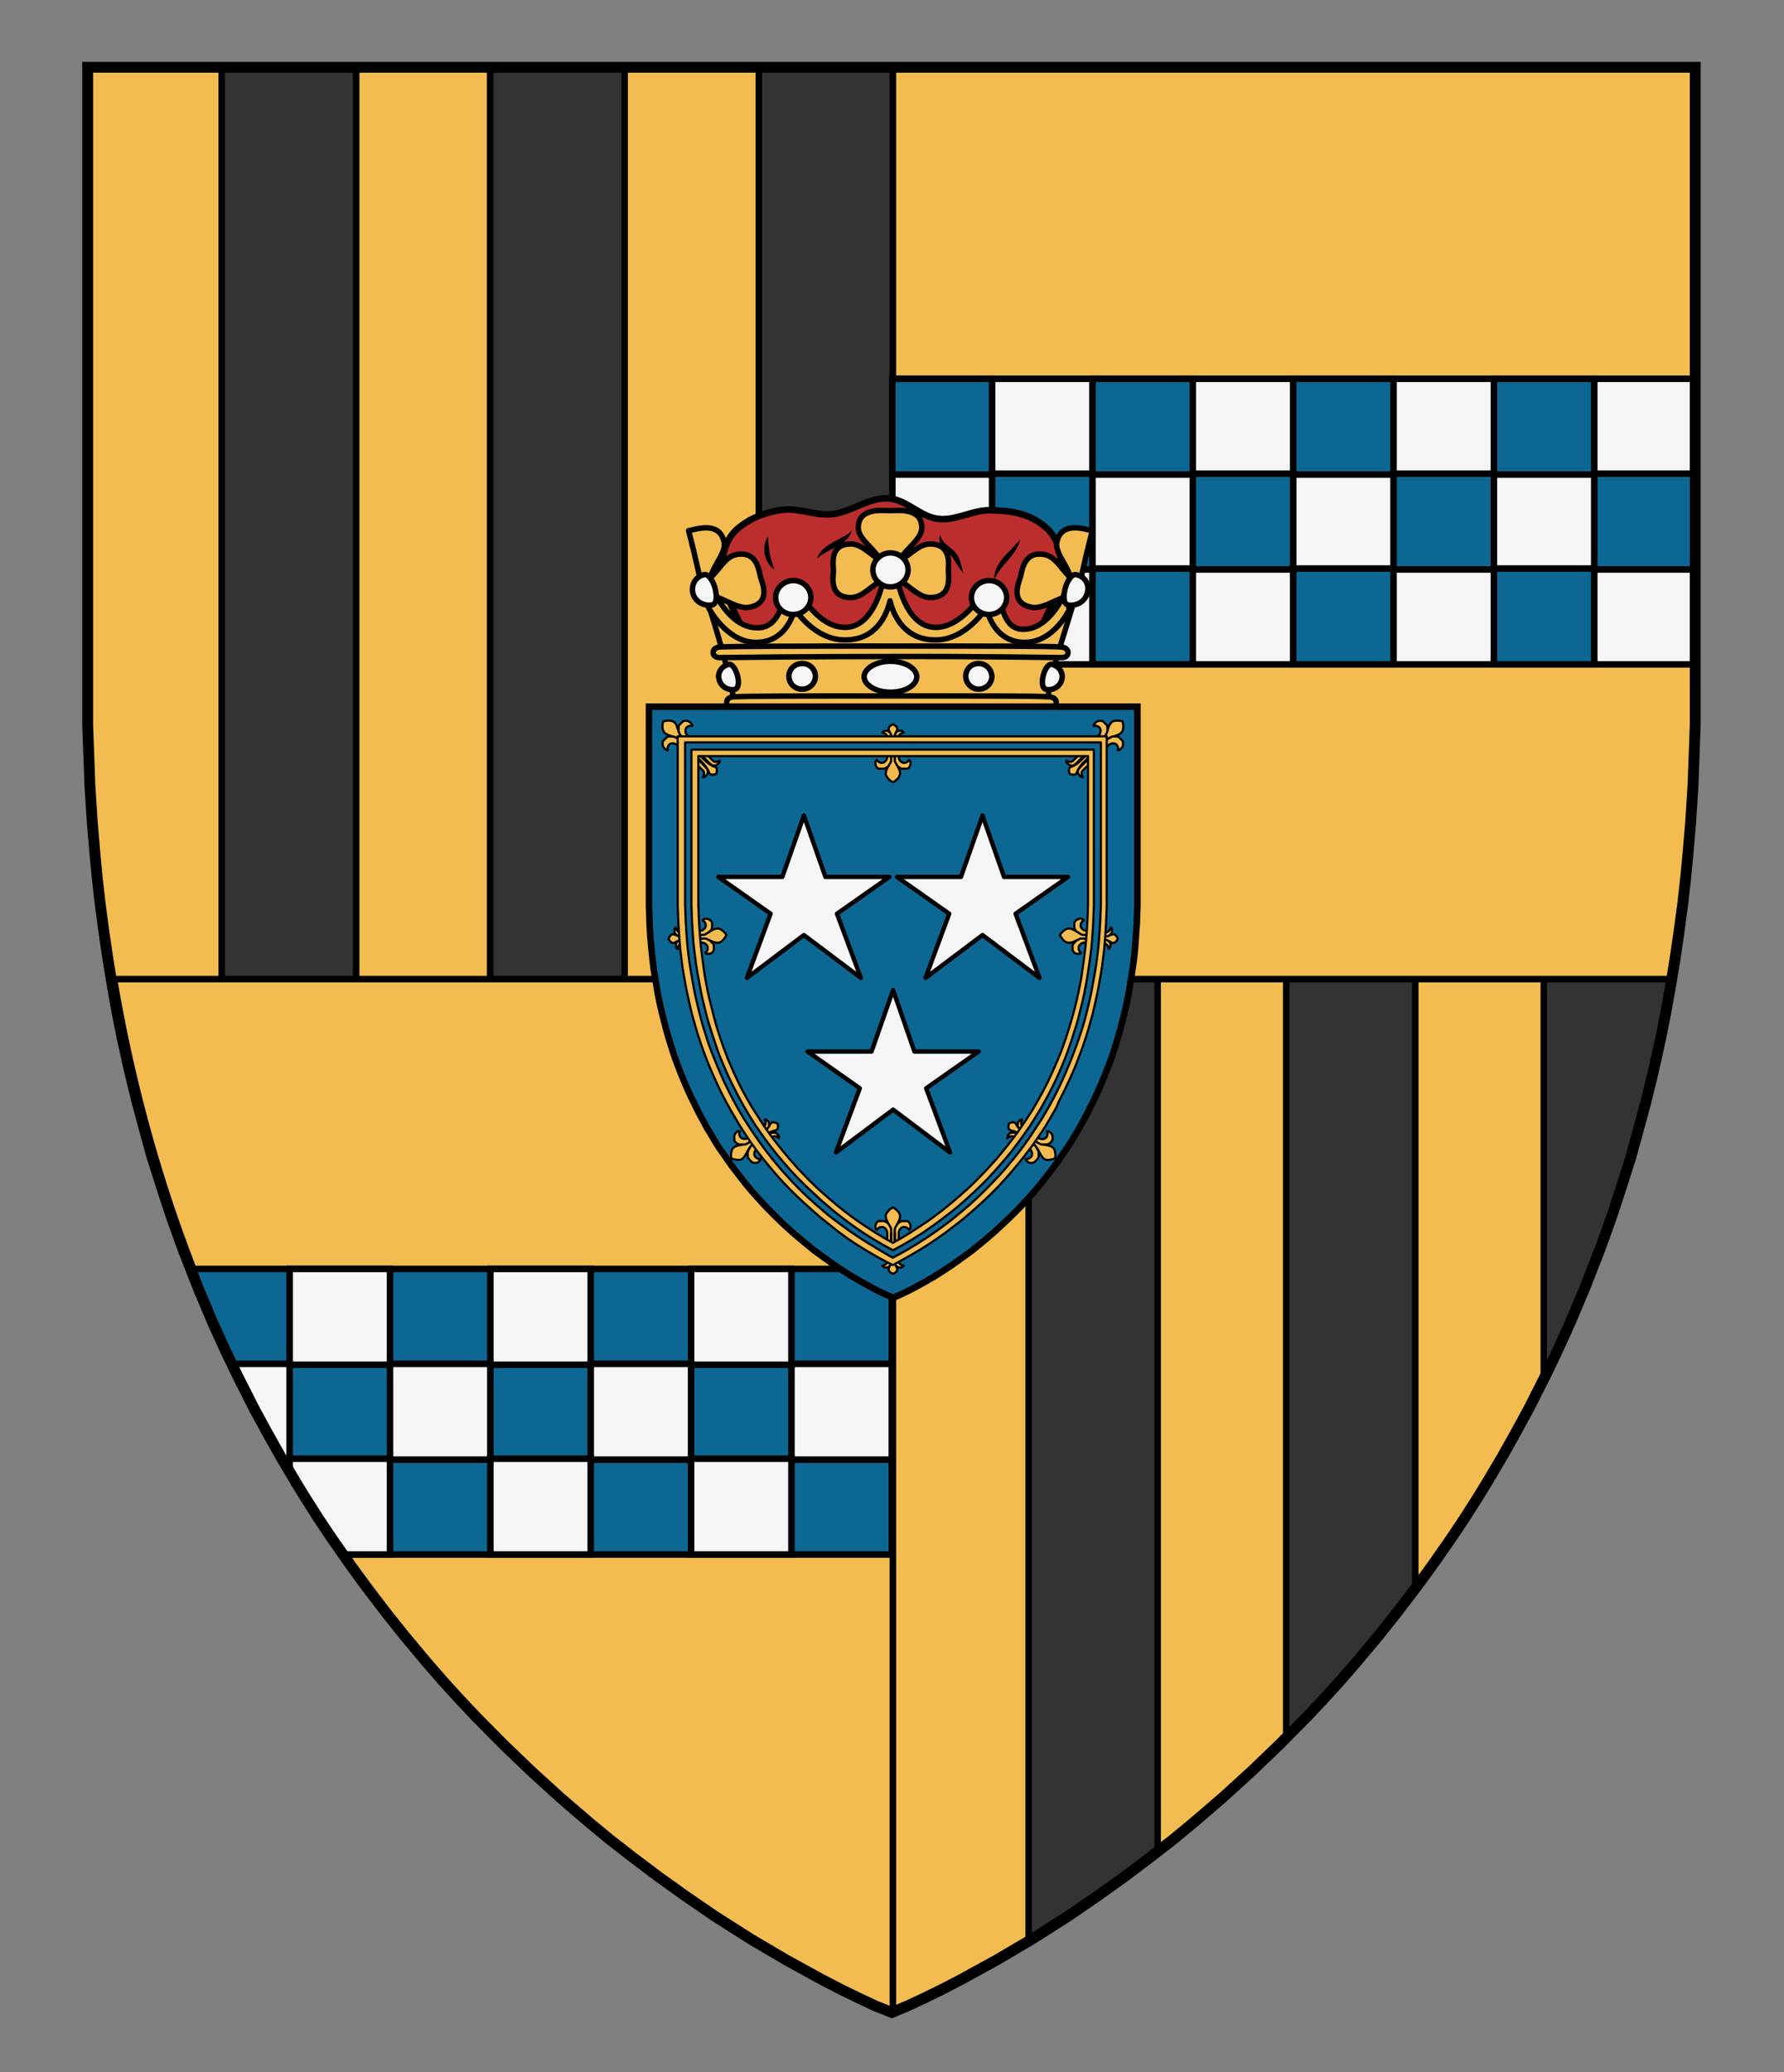 <?xml version="1.0" encoding="UTF-8" standalone="no"?>
<!-- Generator: Adobe Illustrator 16.0.0, SVG Export Plug-In . SVG Version: 6.00 Build 0)  -->

<svg
   xmlns:dc="http://purl.org/dc/elements/1.1/"
   xmlns:cc="http://creativecommons.org/ns#"
   xmlns:rdf="http://www.w3.org/1999/02/22-rdf-syntax-ns#"
   xmlns:svg="http://www.w3.org/2000/svg"
   xmlns="http://www.w3.org/2000/svg"
   xmlns:sodipodi="http://sodipodi.sourceforge.net/DTD/sodipodi-0.dtd"
   xmlns:inkscape="http://www.inkscape.org/namespaces/inkscape"
   version="1.1"
   id="Layer_1"
   x="0px"
   y="0px"
   width="820px"
   height="952px"
   viewBox="0 0 820 952"
   enable-background="new 0 0 820 952"
   xml:space="preserve"
   inkscape:version="0.92.2 (5c3e80d, 2017-08-06)"
   sodipodi:docname="John_Murray,_1st_Duke_of_Atholl1.svg"><rect x="0" y="0" width="820" height="952" fill="#808080" stroke="none"/><defs
     id="defs17" /><sodipodi:namedview
     pagecolor="#ffffff"
     bordercolor="#666666"
     borderopacity="1"
     objecttolerance="10"
     gridtolerance="10"
     guidetolerance="10"
     inkscape:pageopacity="0"
     inkscape:pageshadow="2"
     inkscape:window-width="640"
     inkscape:window-height="480"
     id="namedview15"
     showgrid="false"
     inkscape:zoom="0.24789916"
     inkscape:cx="410"
     inkscape:cy="476"
     inkscape:window-x="0"
     inkscape:window-y="0"
     inkscape:window-maximized="0"
     inkscape:current-layer="Layer_1" /><g
     transform="translate(-250,236)"
     id="g2461"><g
       id="g2175"><g
         id="Layer_1-6"><path
           d="m 1029.7,-205.1 c 0,0 0,270.8 0,286.7 0,463.8 -369.3,606.9 -369.3,606.9 0,0 -368.7,-143.1 -368.7,-606.9 0,-15.9 0,-286.7 0,-286.7 z"
           id="path2"
           inkscape:connector-curvature="0"
           style="fill:#f2bc51" /><rect
           x="598.8"
           y="-204.9"
           stroke-miterlimit="10"
           width="61.8"
           height="418.7"
           id="rect4"
           style="fill:#333333;fill-opacity:1;stroke:#000000;stroke-width:3;stroke-miterlimit:10" /><rect
           x="475.3"
           y="-204.9"
           stroke-miterlimit="10"
           width="61.8"
           height="418.7"
           id="rect6"
           style="fill:#333333;fill-opacity:1;stroke:#000000;stroke-width:3;stroke-miterlimit:10" /><rect
           x="351.9"
           y="-204.9"
           stroke-miterlimit="10"
           width="61.8"
           height="418.7"
           id="rect8"
           style="fill:#333333;fill-opacity:1;stroke:#000000;stroke-width:3;stroke-miterlimit:10" /><g
           id="g16"><polygon
             stroke-miterlimit="10"
             points="991.9,321 996.4,307.5 1000.3,294.9 1003.9,282.2 1007.3,269.6 1010.8,254.9 1014,240.4 1016.3,228.9 1018.5,215.2 1018.7,213.8 959.6,213.8 959.6,398.2 960.9,395.6 966.8,383.5 972.3,371.2 978.9,355.8 983.2,344.9 986.7,335.6 "
             id="polygon10"
             style="fill:#333333;fill-opacity:1;stroke:#000000;stroke-width:3;stroke-miterlimit:10" /><polygon
             stroke-miterlimit="10"
             points="900.5,213.8 841.2,213.8 841.2,562.3 851.3,552.1 859.2,543.7 866.4,535.8 873.9,527.3 884.6,514.4 892.5,504.6 900.5,494.2 "
             id="polygon12"
             style="fill:#333333;fill-opacity:1;stroke:#000000;stroke-width:3;stroke-miterlimit:10" /><polygon
             stroke-miterlimit="10"
             points="722.8,213.8 722.8,655.5 725.1,654.1 742,643.4 755.4,634.2 767.3,625.7 779.4,616.6 782.1,614.5 782.1,213.8 "
             id="polygon14"
             style="fill:#333333;fill-opacity:1;stroke:#000000;stroke-width:3;stroke-miterlimit:10" /></g></g><g
         id="Layer_1_1_"><g
           id="g21"><path
             style="fill:#f2bc51;stroke:#000000;stroke-width:3;stroke-miterlimit:10;stroke-opacity:1"
             inkscape:connector-curvature="0"
             id="path19"
             d="m 660.4,-205.1 v 418.9 h 358.5 c 6.9,-40.9 10.8,-84.9 10.8,-132.2 0,-15.9 0,-286.7 0,-286.7 z m -358,418.9 c 60.7,359.2 357.7,474.6 358,474.7 V 213.8 Z"
             stroke-miterlimit="10" /></g></g><g
         id="Layer_2_1_"
         transform="translate(260,-57.28)"><rect
           id="rect9"
           x="400.155"
           y="-4.721"
           stroke-miterlimit="10"
           width="368.765"
           height="131.206"
           style="fill:#f6f6f6;stroke:#000000;stroke-width:3;stroke-miterlimit:10" /><polygon
           id="polygon11"
           stroke-miterlimit="10"
           points="113.653,479.604 107.722,468.599 100.096,453.613 94.278,441.456 88.713,429.168 82.195,413.788 78.375,404.206 399.911,404.206 399.911,535.411 148.486,535.411 143.486,528.23 137.25,518.866 130.592,508.436 126.802,502.287 119.662,490.244 "
           style="fill:#0d6793;stroke:#000000;stroke-width:3;stroke-miterlimit:10" /></g><g
         id="g60"
         transform="translate(260,-57.28)"><rect
           id="rect14"
           x="353.78"
           y="447.798"
           stroke-miterlimit="10"
           width="46.13"
           height="44.021"
           style="fill:#f6f6f6;stroke:#000000;stroke-width:3;stroke-miterlimit:10" /><rect
           id="rect16"
           x="307.65"
           y="404.206"
           stroke-miterlimit="10"
           width="46.13"
           height="44.021"
           style="fill:#f6f6f6;stroke:#000000;stroke-width:3;stroke-miterlimit:10" /><rect
           id="rect18"
           x="261.52"
           y="447.798"
           stroke-miterlimit="10"
           width="46.13"
           height="44.021"
           style="fill:#f6f6f6;stroke:#000000;stroke-width:3;stroke-miterlimit:10" /><rect
           id="rect20"
           x="307.65"
           y="491.392"
           stroke-miterlimit="10"
           width="46.13"
           height="44.02"
           style="fill:#f6f6f6;stroke:#000000;stroke-width:3;stroke-miterlimit:10" /><rect
           id="rect22"
           x="215.39"
           y="404.206"
           stroke-miterlimit="10"
           width="46.13"
           height="44.021"
           style="fill:#f6f6f6;stroke:#000000;stroke-width:3;stroke-miterlimit:10" /><g
           id="g48"><rect
             id="rect24"
             x="722.789"
             y="38.871"
             stroke-miterlimit="10"
             width="46.13"
             height="44.02"
             style="fill:#0d6793;stroke:#000000;stroke-width:3;stroke-miterlimit:10" /><rect
             id="rect26"
             x="676.659"
             y="-4.721"
             stroke-miterlimit="10"
             width="46.13"
             height="44.02"
             style="fill:#0d6793;stroke:#000000;stroke-width:3;stroke-miterlimit:10" /><rect
             id="rect28"
             x="630.529"
             y="38.871"
             stroke-miterlimit="10"
             width="46.13"
             height="44.02"
             style="fill:#0d6793;stroke:#000000;stroke-width:3;stroke-miterlimit:10" /><rect
             id="rect30"
             x="676.659"
             y="82.465"
             stroke-miterlimit="10"
             width="46.13"
             height="44.02"
             style="fill:#0d6793;stroke:#000000;stroke-width:3;stroke-miterlimit:10" /><rect
             id="rect32"
             x="584.399"
             y="-4.721"
             stroke-miterlimit="10"
             width="46.13"
             height="44.02"
             style="fill:#0d6793;stroke:#000000;stroke-width:3;stroke-miterlimit:10" /><rect
             id="rect34"
             x="538.269"
             y="38.871"
             stroke-miterlimit="10"
             width="46.131"
             height="44.02"
             style="fill:#0d6793;stroke:#000000;stroke-width:3;stroke-miterlimit:10" /><rect
             id="rect36"
             x="584.399"
             y="82.465"
             stroke-miterlimit="10"
             width="46.13"
             height="44.02"
             style="fill:#0d6793;stroke:#000000;stroke-width:3;stroke-miterlimit:10" /><rect
             id="rect38"
             x="492.139"
             y="-4.721"
             stroke-miterlimit="10"
             width="46.13"
             height="44.02"
             style="fill:#0d6793;stroke:#000000;stroke-width:3;stroke-miterlimit:10" /><rect
             id="rect40"
             x="446.009"
             y="38.871"
             stroke-miterlimit="10"
             width="46.13"
             height="44.02"
             style="fill:#0d6793;stroke:#000000;stroke-width:3;stroke-miterlimit:10" /><rect
             id="rect42"
             x="492.139"
             y="82.465"
             stroke-miterlimit="10"
             width="46.13"
             height="44.02"
             style="fill:#0d6793;stroke:#000000;stroke-width:3;stroke-miterlimit:10" /><rect
             id="rect44"
             x="400.154"
             y="-4.721"
             stroke-miterlimit="10"
             width="45.854"
             height="44.02"
             style="fill:#0d6793;stroke:#000000;stroke-width:3;stroke-miterlimit:10" /><rect
             id="rect46"
             x="400.154"
             y="82.465"
             stroke-miterlimit="10"
             width="45.854"
             height="44.02"
             style="fill:#0d6793;stroke:#000000;stroke-width:3;stroke-miterlimit:10" /></g><rect
           id="rect50"
           x="169.26"
           y="447.798"
           stroke-miterlimit="10"
           width="46.13"
           height="44.021"
           style="fill:#f6f6f6;stroke:#000000;stroke-width:3;stroke-miterlimit:10" /><rect
           id="rect52"
           x="215.39"
           y="491.392"
           stroke-miterlimit="10"
           width="46.13"
           height="44.02"
           style="fill:#f6f6f6;stroke:#000000;stroke-width:3;stroke-miterlimit:10" /><rect
           id="rect54"
           x="123.13"
           y="404.206"
           stroke-miterlimit="10"
           width="46.13"
           height="44.021"
           style="fill:#f6f6f6;stroke:#000000;stroke-width:3;stroke-miterlimit:10" /><polygon
           id="polygon56"
           stroke-miterlimit="10"
           points="123.13,447.798 97.313,447.798 100.095,453.613 107.721,468.599 113.653,479.604 119.661,490.244 120.594,491.818 123.13,491.818 "
           style="fill:#f6f6f6;stroke:#000000;stroke-width:3;stroke-miterlimit:10" /><polygon
           id="polygon58"
           stroke-miterlimit="10"
           points="130.591,508.436 137.249,518.866 143.486,528.23 148.486,535.411 169.26,535.411 169.26,491.392 123.13,491.392 123.13,496.096 126.801,502.287 "
           style="fill:#f6f6f6;stroke:#000000;stroke-width:3;stroke-miterlimit:10" /></g><g
         id="Layer_5"><g
           id="g26"><polygon
             style="fill:none;stroke:#000000;stroke-width:5;stroke-miterlimit:10"
             id="polygon24"
             points="778.6,617.3 789.4,608.9 798.6,601.3 812,589.8 825.6,577.4 837.7,565.8 850.6,552.8 858.5,544.4 865.7,536.5 873.1,528 883.9,515.1 891.7,505.3 900.8,493.4 908.2,483.3 916.8,471 923.1,461.6 929.7,451.2 933.5,445 940.6,433 946.6,422.3 952.6,411.3 960.2,396.3 966,384.2 971.6,371.9 978.1,356.5 982.4,345.6 986,336.3 991.2,321.7 995.6,308.2 999.6,295.6 1003.1,282.9 1006.5,270.3 1010.1,255.6 1013.3,241.1 1015.6,229.6 1017.7,217.9 1019.7,205.9 1021.7,192.4 1023.5,178.9 1024.8,167.3 1025.9,155.8 1027.1,141.7 1028.2,124.4 1028.6,113.2 1029.2,96.9 1029.2,-205.1 290.3,-205.1 290.3,96.9 290.9,113.2 291.3,124.4 292.4,141.7 293.6,155.8 294.7,167.3 296,178.9 297.8,192.4 299.8,205.9 301.8,217.9 303.9,229.6 306.2,241.1 309.4,255.6 313,270.3 316.4,282.9 319.9,295.6 323.9,308.2 328.3,321.7 333.5,336.3 337.1,345.6 341.4,356.5 347.9,371.9 353.5,384.2 359.3,396.3 366.9,411.3 372.9,422.3 378.9,433 386,445 389.8,451.2 396.4,461.6 402.7,471 411.3,483.3 418.7,493.4 427.8,505.3 435.6,515.1 446.4,528 453.8,536.5 461,544.4 468.9,552.8 481.8,565.8 493.9,577.4 507.5,589.8 520.9,601.3 530.1,608.9 540.9,617.3 553,626.4 564.9,634.9 578.3,644.1 595.1,654.8 611.4,664.4 627.6,673.3 637.1,678.2 644.9,682 652.6,685.6 659.9,688.5 666.9,685.6 674.6,682 682.4,678.2 691.9,673.3 708.1,664.4 724.4,654.8 741.2,644.1 754.6,634.9 766.5,626.4 "
             stroke-miterlimit="10" /></g></g></g><g
       id="g3075"
       transform="translate(250,-236)"><g
         transform="translate(-1.5351748e-6,3.2048924e-6)"
         id="g5036"><path
           style="fill:#bc2e2e;stroke:#000000;stroke-width:3.011;stroke-linejoin:round;stroke-miterlimit:10"
           inkscape:connector-curvature="0"
           id="path2698"
           stroke-miterlimit="10"
           d="m 480.6,242.2 c -7.6,-6.5 -16,-7.6 -25.6,-7.8 -8.7,-0.1 -16.6,5.6 -25.3,3.7 -7.2,-1.6 -12.8,-7.9 -20.1,-9 -8.5,-1.3 -16.3,4.8 -24.7,6.7 -8.8,2 -16.7,-2.6 -25.2,-1.6 -7.5,0.9 -15.2,3.9 -20.8,8.8 -8.5,7.5 -8.2,21.1 -4.2,31.7 4,10.6 11,20.1 13.8,31.1 l 61.6,-0.4 61.6,-0.4 c 2.7,-11 9.5,-20.6 13.4,-31.3 4,-10.5 4.2,-24.1 -4.5,-31.5 z" /><path
           inkscape:connector-curvature="0"
           id="path2700"
           d="m 353,246.4 c 0.1,1.4 0.1,2.7 0.3,4 0.1,1.3 0.3,2.5 0.5,3.7 0.2,1.2 0.5,2.4 0.9,3.7 0.3,1.2 0.8,2.5 1.2,3.8 -1.2,-0.7 -2.2,-1.8 -2.9,-3.1 -0.7,-1.2 -1.2,-2.6 -1.5,-4 -0.3,-1.4 -0.3,-2.9 0,-4.3 0.2,-1.3 0.7,-2.7 1.5,-3.8 z" /><path
           inkscape:connector-curvature="0"
           id="path2702"
           d="m 391.4,243.7 c -0.3,1.8 -1.5,3.4 -2.8,4.6 -1.4,1.2 -2.9,2.2 -4.4,3 -1.5,0.8 -3,1.6 -4.5,2.4 -1.4,0.8 -2.8,1.7 -4.1,3 0.4,-1.8 1.6,-3.4 2.9,-4.6 1.4,-1.2 2.9,-2.1 4.4,-3 1.5,-0.8 3,-1.6 4.4,-2.4 1.6,-0.7 2.9,-1.6 4.1,-3 z" /><path
           inkscape:connector-curvature="0"
           id="path2704"
           d="m 432.2,245.6 c 0.2,1.8 1.3,3.1 2.4,4.2 1.2,1.1 2.6,2 4,3.4 0.7,0.7 1.3,1.5 1.7,2.3 0.5,0.8 0.8,1.7 1.1,2.6 0.5,1.7 0.9,3.4 1.4,5.1 -1.4,-1.2 -2.3,-2.9 -3.2,-4.3 -0.9,-1.5 -1.7,-2.9 -2.8,-4 -1.1,-1.2 -2.5,-2.3 -3.7,-3.8 -0.6,-0.8 -1,-1.7 -1.2,-2.6 -0.2,-1.1 -0.2,-2.1 0.3,-2.9 z" /><path
           inkscape:connector-curvature="0"
           id="path2706"
           d="m 468.9,247.9 c -0.3,1.9 -1.3,3.6 -2.3,5.2 -1,1.6 -2.2,3 -3.4,4.4 -1.2,1.4 -2.4,2.7 -3.4,4.1 -1.1,1.4 -2,2.9 -2.7,4.6 -0.3,-1.9 0.3,-3.9 1.1,-5.6 0.8,-1.7 2,-3.3 3.2,-4.7 1.2,-1.4 2.5,-2.7 3.8,-4 1.2,-1.3 2.4,-2.6 3.7,-4 z" /><path
           d="m 321.9,253.9 c 2.2,0 2.9,-1.8 2.9,-4.1 0,-2.2 -0.5,-4.2 -2.8,-4.2 -2.2,0 -4.1,1.8 -4.2,4.2 -0.1,2.1 1.9,4.1 4.1,4.1 z"
           id="path2720"
           inkscape:connector-curvature="0"
           style="fill:#f6f6f6;stroke:#000000;stroke-width:1.874;stroke-miterlimit:10" /><path
           d="m 496.3,253.9 c -2.2,0 -2.9,-1.8 -2.9,-4.1 0,-2.2 0.5,-4.2 2.8,-4.2 2.2,0 4.1,1.8 4.2,4.2 0,2.1 -1.9,4.1 -4.1,4.1 z"
           id="path2746"
           inkscape:connector-curvature="0"
           style="fill:#f6f6f6;stroke:#000000;stroke-width:1.874;stroke-miterlimit:10" /><path
           d="m 413.5,260.3 c -10.1,0 -15.1,-10.4 -22.4,-10.4 -10.1,0 -8,9.8 -8,12.3 0,2.5 -2.3,12.3 8,12.3 7.3,0 12.3,-10.4 22.4,-10.4"
           id="path2768"
           inkscape:connector-curvature="0"
           style="fill:#f2bc51;stroke:#000000;stroke-width:2.5;stroke-linejoin:round;stroke-miterlimit:10" /><path
           d="m 405,260.3 c 10.1,0 15.1,-10.4 22.5,-10.4 10.1,0 8.4,9.8 8.4,12.3 0,2.5 1.9,12.3 -8.4,12.3 -7.3,0 -12.3,-10.4 -22.5,-10.4"
           id="path2770"
           inkscape:connector-curvature="0"
           style="fill:#f2bc51;stroke:#000000;stroke-width:2.5;stroke-linejoin:round;stroke-miterlimit:10" /><path
           d="m 326.4,271.5 c -2.4,-9.3 8.2,-16.3 6.3,-23 -2.4,-9.3 -13.2,-5.2 -16.2,-4.7 3.5,13 6.2,26.6 6.2,26.6"
           id="path2772"
           inkscape:connector-curvature="0"
           style="fill:#f2bc51;stroke:#000000;stroke-width:2.5;stroke-linejoin:round;stroke-miterlimit:10" /><path
           d="m 319,269.5 c 10,-2 12,-13.1 19.3,-14.7 9.9,-2 10.5,7.7 11.3,10.4 0.7,2.4 5,11.7 -4.9,13.7 -7.2,1.6 -14.7,-7.6 -24.6,-5.4"
           id="path2774"
           inkscape:connector-curvature="0"
           style="fill:#f2bc51;stroke:#000000;stroke-width:2.5;stroke-linejoin:round;stroke-miterlimit:10" /><path
           d="m 411.6,263.6 c 0,-9.6 12.1,-14.2 12.1,-21.2 0,-9.5 -11.6,-7.8 -14.6,-7.8 -3,0 -14.6,-1.7 -14.6,7.8 0,6.9 12.1,11.6 12.1,21.2"
           id="path2776"
           inkscape:connector-curvature="0"
           style="fill:#f2bc51;stroke:#000000;stroke-width:2.5;stroke-linejoin:round;stroke-miterlimit:10" /><path
           d="m 492.2,271.5 c 2.4,-9.3 -8.2,-16.3 -6.3,-23 2.4,-9.3 13.2,-5.2 16.2,-4.7 -3.5,13 -6.2,26.6 -6.2,26.6"
           id="path2778"
           inkscape:connector-curvature="0"
           style="fill:#f2bc51;stroke:#000000;stroke-width:2.5;stroke-linejoin:round;stroke-miterlimit:10" /><path
           d="m 499.6,269.5 c -10,-2 -12,-13.1 -19.3,-14.7 -9.9,-2 -10.5,7.7 -11.3,10.4 -0.7,2.4 -5,11.7 4.9,13.7 7.2,1.6 14.7,-7.6 24.6,-5.4"
           id="path2780"
           inkscape:connector-curvature="0"
           style="fill:#f2bc51;stroke:#000000;stroke-width:2.5;stroke-linejoin:round;stroke-miterlimit:10" /><path
           d="m 408.6,266.4 c 0,0 -3.9,25 -19.8,25 -13.5,0 -24.3,-15.5 -24.3,-15.5 0,0 -2.3,17.6 -17.8,17.6 -8.9,0 -21.5,-17.1 -21.5,-17.1 0,0 9.4,28.3 12.3,46.3 18.7,0 71.9,-1.4 71.9,-1.4 0,0 58.8,1.4 71.9,1.4 2.8,-18 2.8,-14.7 12.3,-46.3 0,0 -12.6,17.1 -21.5,17.1 -15.7,0 -17.8,-17.6 -17.8,-17.6 0,0 -10.8,15.5 -24.3,15.5 -16.1,0 -19.8,-25 -19.8,-25 z"
           id="path2782"
           inkscape:connector-curvature="0"
           style="fill:#f2bc51;stroke:#000000;stroke-width:2.5;stroke-linejoin:round;stroke-miterlimit:10" /><path
           d="m 482.3,325 c 2.2,0.1 3.3,-1 3.2,-2.5 -0.1,-1.5 -1.7,-2.4 -3.6,-2.4 -6.4,-0.4 -25.4,-0.4 -72.5,-0.4 -47.2,0 -65.4,0.1 -71.8,0.4 -1.9,0 -3.5,0.8 -3.6,2.4 -0.1,1.5 1,2.5 3.2,2.5 8,-0.1 32.8,0 72.1,0 39.1,-0.1 64.8,-0.2 73,0 z"
           id="path2784"
           inkscape:connector-curvature="0"
           style="fill:#f2bc51;stroke:#000000;stroke-width:2.5;stroke-linejoin:round;stroke-miterlimit:10" /><path
           d="m 449.8,304.8 c -3.4,0 -5.9,2.6 -5.9,5.9 0,3.2 2.7,5.9 5.9,5.9 3.4,0 6.1,-2.6 6.1,-5.9 -0.2,-3.3 -2.7,-5.9 -6.1,-5.9 z"
           id="path2786"
           inkscape:connector-curvature="0"
           style="fill:#f6f6f6;stroke:#000000;stroke-width:2.5;stroke-linejoin:round;stroke-miterlimit:10" /><path
           d="m 483.5,305.2 c -1.5,-0.4 -3.2,2 -4,5.2 -0.8,3.2 -0.4,6 1.4,6.3 3.2,0.6 6.5,-1.4 7.2,-4.7 0.7,-3 -1.3,-6 -4.6,-6.8 z"
           id="path2788"
           inkscape:connector-curvature="0"
           style="fill:#f6f6f6;stroke:#000000;stroke-width:2.5;stroke-linejoin:round;stroke-miterlimit:10" /><path
           d="m 368.7,304.8 c 3.4,0 6.1,2.6 6.1,5.9 0,3.2 -2.7,5.9 -6.1,5.9 -3.4,0 -6.1,-2.6 -6.1,-5.9 0,-3.3 2.7,-5.9 6.1,-5.9 z"
           id="path2790"
           inkscape:connector-curvature="0"
           style="fill:#f6f6f6;stroke:#000000;stroke-width:2.5;stroke-linejoin:round;stroke-miterlimit:10" /><path
           d="m 409.3,303.8 c 6.7,0 12.1,3.3 12.1,7.1 0,3.9 -5.4,7.1 -12.1,7.1 -6.7,0 -12.1,-3.3 -12.1,-7.1 0,-3.8 5.4,-7.1 12.1,-7.1 z"
           id="path2792"
           inkscape:connector-curvature="0"
           style="fill:#f6f6f6;stroke:#000000;stroke-width:2.5;stroke-linejoin:round;stroke-miterlimit:10" /><path
           d="m 334.9,305.2 c 1.5,-0.4 3.2,2 4.1,5.2 0.8,3.2 0.4,6 -1.3,6.3 -3.2,0.6 -6.5,-1.4 -7.2,-4.7 -0.8,-3 1.2,-6 4.4,-6.8 z"
           id="path2794"
           inkscape:connector-curvature="0"
           style="fill:#f6f6f6;stroke:#000000;stroke-width:2.5;stroke-linejoin:round;stroke-miterlimit:10" /><path
           d="m 328.9,272.9 c 0,0 6.9,15.5 19.2,15.5 9,0 10.9,-9.2 12.8,-14.8 1.1,-3.5 3.1,-4.2 6.3,-0.7 4.2,4.8 10.7,15.3 21.3,15.3 14.2,0 17.8,-23.3 17.8,-23.3 h 5.9 c 0,0 3.6,23.3 17.8,23.3 10.7,0 18.4,-11.2 22.6,-16.1 3.1,-3.5 5.1,-2.9 6.3,0.7 1.8,5.4 2.4,16.3 11.5,16.3 12.3,0 19.2,-17 19.2,-17 l 1.9,7.9 c 0,0 -7,15.1 -20.5,15.1 -15,0 -17.6,-16 -17.6,-16 0,0 -9.1,14.9 -23.4,14.9 -13.9,0 -19.2,-10.7 -20.9,-18 -1.8,7.4 -6.8,18 -20.7,18 -14.3,0 -23.2,-14.4 -23.2,-14.4 0,0 -2.7,15.5 -17.8,15.5 -13.5,0 -21.7,-15.9 -21.7,-15.9 z"
           id="path2796"
           inkscape:connector-curvature="0"
           style="fill:#f2bc51;stroke:#000000;stroke-width:2.5;stroke-linejoin:round;stroke-miterlimit:10" /><path
           d="m 494.7,264 c -1.8,-0.5 -4,2.3 -5.1,6.3 -0.9,3.7 -0.8,7.1 1.3,7.6 3.9,0.7 7.8,-1.6 8.8,-5.3 1.3,-4 -1,-7.8 -5,-8.6 z"
           id="path2798"
           inkscape:connector-curvature="0"
           style="fill:#f6f6f6;stroke:#000000;stroke-width:2.5;stroke-linejoin:round;stroke-miterlimit:10" /><path
           d="m 409.3,254 c 4.5,0 8.1,3.5 8.1,7.8 0,4.3 -3.6,7.8 -8.1,7.8 -4.5,0 -8.1,-3.5 -8.1,-7.8 0,-4.2 3.6,-7.8 8.1,-7.8 z"
           id="path2800"
           inkscape:connector-curvature="0"
           style="fill:#f6f6f6;stroke:#000000;stroke-width:2.5;stroke-linejoin:round;stroke-miterlimit:10" /><path
           d="m 454.6,266.7 c 4.5,0 8.1,3.5 8.1,7.8 0,4.3 -3.6,7.8 -8.1,7.8 -4.5,0 -8.1,-3.5 -8.1,-7.8 0,-4.2 3.6,-7.8 8.1,-7.8 z"
           id="path2802"
           inkscape:connector-curvature="0"
           style="fill:#f6f6f6;stroke:#000000;stroke-width:2.5;stroke-linejoin:round;stroke-miterlimit:10" /><path
           d="m 364.6,266.7 c 4.5,0 8.1,3.5 8.1,7.8 0,4.3 -3.6,7.8 -8.1,7.8 -4.5,0 -8.1,-3.5 -8.1,-7.8 0,-4.2 3.7,-7.8 8.1,-7.8 z"
           id="path2804"
           inkscape:connector-curvature="0"
           style="fill:#f6f6f6;stroke:#000000;stroke-width:2.5;stroke-linejoin:round;stroke-miterlimit:10" /><path
           d="m 323.6,264 c 1.8,-0.5 4,2.3 5.1,6.3 0.9,3.7 0.8,7.1 -1.4,7.6 -3.9,0.7 -7.8,-1.6 -8.8,-5.3 -1,-3.9 1.3,-7.8 5.1,-8.6 z"
           id="path2806"
           inkscape:connector-curvature="0"
           style="fill:#f6f6f6;stroke:#000000;stroke-width:2.5;stroke-linejoin:round;stroke-miterlimit:10" /><path
           d="m 487.7,302.1 c 2.2,0.1 3.3,-1 3.2,-2.5 -0.1,-1.5 -1.7,-2.4 -3.6,-2.4 -6.4,-0.4 -30.8,-0.4 -77.9,-0.4 -47.2,0 -71.6,0.1 -78,0.4 -1.9,0 -3.5,0.8 -3.6,2.4 -0.1,1.5 1,2.5 3.2,2.5 8,-0.1 39.1,-0.5 78.4,-0.5 39,-0.1 70,0.4 78.3,0.5 z"
           id="path2808"
           inkscape:connector-curvature="0"
           style="fill:#f2bc51;stroke:#000000;stroke-width:2.5;stroke-linejoin:round;stroke-miterlimit:10" /></g><g
         id="g2526"
         transform="translate(-0.4,-1.347)"><g
           id="Layer_1_copy_2_1_"><g
             id="g8-7"><polygon
               id="polygon10-3"
               style="fill:#0d6793;stroke:#000000;stroke-width:3;stroke-miterlimit:10"
               points="510.1,490.5 511.7,486.1 513,482 514.2,478.1 515.3,474.3 516.3,470.4 517.4,466 518.4,461.6 519.1,458.1 519.7,454.5 520.3,450.9 520.9,446.8 521.5,442.7 521.9,439.1 522.2,435.7 522.5,431.4 522.9,426.1 523,422.7 523.2,417.8 523.2,326 298.7,326 298.7,417.8 298.9,422.7 299,426.1 299.3,431.4 299.7,435.7 300,439.1 300.4,442.7 300.9,446.8 301.6,450.9 302.2,454.5 302.8,458.1 303.5,461.6 304.5,466 305.6,470.4 306.6,474.3 307.7,478.1 308.9,482 310.2,486.1 311.8,490.5 312.9,493.3 314.2,496.6 316.2,501.3 317.9,505 319.7,508.7 322,513.3 323.8,516.6 325.6,519.9 327.8,523.5 328.9,525.4 330.9,528.6 332.9,531.4 335.5,535.2 337.7,538.2 340.5,541.8 342.8,544.8 346.1,548.7 348.4,551.3 350.6,553.7 353,556.3 356.9,560.2 360.5,563.7 364.7,567.5 368.8,571 371.6,573.3 374.8,575.9 378.5,578.6 382.1,581.2 386.2,584 391.3,587.3 396.3,590.2 401.2,592.9 404.1,594.4 406.4,595.5 408.8,596.6 411,597.5 413.1,596.6 415.5,595.5 417.8,594.4 420.7,592.9 425.6,590.2 430.6,587.3 435.7,584 439.8,581.2 443.4,578.6 447.1,575.9 450.3,573.3 453.1,571 457.2,567.5 461.3,563.7 465,560.2 468.9,556.3 471.3,553.7 473.5,551.3 475.8,548.7 479.1,544.8 481.4,541.8 484.2,538.2 486.4,535.2 489,531.4 490.9,528.6 493,525.4 494.1,523.5 496.3,519.9 498.1,516.6 499.9,513.3 502.2,508.7 504,505 505.7,501.3 507.7,496.6 509,493.3 " /></g></g><polygon
           style="fill:#f6f6f6;stroke:#000000;stroke-width:2;stroke-linejoin:round;stroke-miterlimit:10"
           points="369.9,376 360,404.2 330.6,404.2 354.6,421.1 343.7,450.6 369.9,430.9 396.1,450.6 385.1,421.1 409.2,404.2 379.8,404.2 "
           id="polygon562" /><polygon
           style="fill:#f6f6f6;stroke:#000000;stroke-width:2;stroke-linejoin:round;stroke-miterlimit:10"
           points="410.9,456.2 401,484.4 371.6,484.4 395.6,501.3 384.6,530.8 410.9,511.1 437.1,530.8 426.1,501.3 450.2,484.4 420.7,484.4 "
           id="polygon564" /><polygon
           style="fill:#f6f6f6;stroke:#000000;stroke-width:2;stroke-linejoin:round;stroke-miterlimit:10"
           points="461.9,404.2 452,376 442.1,404.2 412.7,404.2 436.7,421.1 425.8,450.6 452,430.9 478.2,450.6 467.2,421.1 491.3,404.2 "
           id="polygon566" /><g
           id="Layer_1_1_-7"><path
             style="fill:#f2bc51"
             d="m 319.4,346.7 v 70.7 l 0.2,4.6 0.1,3.1 0.3,4.8 0.3,3.9 0.3,3.2 0.4,3.2 0.5,3.7 0.6,3.7 0.5,3.3 0.6,3.2 0.6,3.1 0.9,4 1,4 0.9,3.5 1,3.4 1.1,3.4 1.2,3.7 1.4,4 0.9,2.5 1.2,2.9 1.8,4.2 1.5,3.3 1.6,3.3 2.1,4.1 1.6,2.9 1.6,2.9 2,3.3 1,1.6 1.8,2.9 1.7,2.5 2.4,3.4 2,2.7 2.5,3.3 2.1,2.6 3,3.5 2,2.3 1.9,2.1 2.1,2.2 3.6,3.6 3.2,3.1 3.7,3.4 3.7,3.2 2.5,2 2.9,2.3 3.3,2.5 3.2,2.3 3.6,2.5 4.6,2.9 4.4,2.6 4.4,2.4 h 0.1 0.1 l 4.4,-2.4 4.4,-2.6 4.6,-2.9 3.6,-2.5 3.2,-2.3 3.3,-2.5 2.9,-2.3 2.5,-2 3.7,-3.2 3.7,-3.4 3.2,-3.1 3.6,-3.6 2.1,-2.2 1.9,-2.1 2,-2.3 3,-3.5 2.1,-2.6 2.5,-3.3 2,-2.7 2.4,-3.4 1.7,-2.5 1.8,-2.9 1,-1.6 2,-3.3 1.6,-2.9 1.6,-2.9 2.1,-4.1 1.6,-3.3 1.5,-3.3 1.8,-4.2 1.2,-2.9 0.9,-2.5 1.4,-4 1.2,-3.7 1.1,-3.4 1,-3.4 0.9,-3.5 1,-4 0.9,-4 0.6,-3.1 0.6,-3.2 0.5,-3.3 0.6,-3.7 0.5,-3.7 0.4,-3.2 0.3,-3.2 0.3,-3.9 0.3,-4.8 0.1,-3.1 0.2,-4.6 v -70.7 z m 181,70.6 -0.2,4.5 -0.1,3.1 -0.3,4.8 -0.3,3.9 -0.3,3.1 -0.4,3.2 -0.5,3.7 -0.5,3.7 -0.5,3.3 -0.6,3.2 -0.6,3.1 -0.9,3.9 -1,4 -0.9,3.5 -1,3.4 -1,3.3 -1.2,3.7 -1.4,4 -0.9,2.4 -1.2,2.9 -1.8,4.2 -1.5,3.3 -1.5,3.2 -2.1,4.1 -1.6,2.9 -1.6,2.8 -1.9,3.3 -1,1.5 -1.8,2.8 -1.6,2.5 -2.3,3.3 -2,2.7 -2.5,3.2 -2.1,2.6 -2.9,3.5 -2,2.2 -1.9,2.1 -2.1,2.2 -3.4,3.6 -3.2,3.1 -3.7,3.3 -3.6,3.1 -2.4,2 -2.9,2.3 -3.3,2.4 -3.2,2.3 -3.6,2.4 -4.5,2.9 -4.3,2.6 -3.4,1.9 -3.4,-1.9 -4.3,-2.5 -4.5,-2.9 -3.6,-2.4 -3.2,-2.3 -3.3,-2.5 -2.9,-2.3 -2.4,-2 -3.6,-3.1 -3.7,-3.3 -3.2,-3.1 -3.5,-3.6 -2.1,-2.2 -1.9,-2.1 -2,-2.2 -2.9,-3.5 -2.1,-2.6 -2.5,-3.2 -2,-2.7 -2.3,-3.3 -1.6,-2.5 -1.8,-2.8 -1,-1.5 -1.9,-3.3 -1.6,-2.8 -1.6,-2.9 -2.1,-4.1 -1.5,-3.2 -1.5,-3.3 -1.8,-4.2 -1.2,-2.9 -0.9,-2.4 -1.4,-4 -1.2,-3.7 -1,-3.3 -1,-3.4 -0.9,-3.5 -1,-4 -0.9,-3.9 -0.6,-3.1 -0.6,-3.2 -0.5,-3.3 -0.5,-3.7 -0.5,-3.7 -0.4,-3.2 -0.3,-3.1 -0.3,-3.9 -0.3,-4.8 -0.1,-3.1 -0.2,-4.5 v -68.5 h 178.9 z"
             id="path568-4"
             inkscape:connector-curvature="0" /><g
             id="g576"><polygon
               style="fill:#f2bc51;stroke:#000000;stroke-linejoin:round;stroke-miterlimit:10"
               points="412.7,352.7 412.5,352.2 412.2,351.4 412,350.8 411.8,350 411.7,349.5 411.6,349 411.6,348.5 411.6,347.9 411.6,346.7 411.6,344.1 411.6,343.2 411.6,342.6 411.6,342.2 411.6,341.1 411.7,340.6 411.7,340.1 411.8,339.8 412.2,338.1 412.3,337.8 412.3,337.6 412.4,337.4 412.5,337.2 412.6,337 412.7,336.9 412.7,336.7 412.8,336.4 412.8,336.3 412.8,336.1 412.8,336 412.8,335.8 412.8,335.7 412.7,335.6 412.6,335.4 412.5,335.2 412.4,335.1 412.2,335 412.1,334.8 411.9,334.7 411.7,334.6 411.5,334.4 411.3,334.3 411.1,334.2 410.9,334.1 410.8,334.1 410.7,334.1 410.5,334.2 410.4,334.3 410.2,334.4 410,334.6 409.8,334.7 409.6,334.8 409.4,335 409.3,335.1 409.2,335.2 409.1,335.4 409,335.6 408.9,335.7 408.9,335.8 408.8,336 408.8,336.1 408.9,336.3 408.9,336.4 408.9,336.7 409,336.9 409.1,337 409.1,337.2 409.2,337.4 409.3,337.6 409.4,337.8 409.5,338.1 409.9,339.8 409.9,340.1 410,340.6 410,341.1 410.1,342.2 410.1,342.6 410.1,343.2 410.1,344.1 410.1,346.7 410.1,347.9 410.1,348.5 410,349 410,349.5 409.9,350 409.7,350.8 409.5,351.4 409.2,352.2 409,352.7 408.7,353.3 408.4,353.8 408.2,354.4 408,354.7 407.9,355 407.8,355.3 407.7,355.6 407.6,355.9 407.6,356.2 407.6,356.4 407.5,356.6 407.5,357 407.6,357.3 407.7,357.6 408,358.1 408.2,358.4 408.5,358.9 408.9,359.3 409.3,359.7 409.8,360.1 410.4,360.5 410.8,360.7 411.3,360.5 411.8,360.1 412.3,359.7 412.8,359.3 413.2,358.9 413.5,358.4 413.7,358.1 413.9,357.6 414,357.3 414.1,357 414.1,356.6 414.1,356.4 414.1,356.2 414,355.9 414,355.6 413.9,355.3 413.8,355 413.6,354.7 413.5,354.4 413.2,353.8 413,353.3 "
               id="polygon570" /><path
               style="fill:#f2bc51;stroke:#000000;stroke-linejoin:round;stroke-miterlimit:10"
               d="m 411.7,349.2 v 0.2 0.2 0.2 0.2 0.2 0.2 0.2 0.2 0.2 l 0.1,0.2 v 0.1 l 0.1,0.2 0.1,0.2 0.1,0.2 0.1,0.1 0.1,0.2 0.1,0.2 0.1,0.1 0.1,0.2 0.1,0.2 0.1,0.2 0.1,0.1 0.1,0.1 0.1,0.1 0.1,0.1 0.1,0.1 0.1,0.1 0.2,0.1 0.1,0.1 0.2,0.1 0.2,0.1 0.2,0.1 0.2,0.1 0.1,0.1 0.2,0.1 h 0.1 0.2 0.1 0.1 0.2 0.1 0.1 0.4 0.1 0.1 0.1 0.1 0.1 0.1 0.1 0.1 0.1 0.1 0.1 0.1 0.1 l 0.2,-0.1 0.2,-0.1 0.2,-0.1 0.1,-0.1 0.1,-0.1 0.1,-0.1 0.1,-0.2 0.1,-0.2 0.1,-0.2 0.1,-0.2 0.1,-0.2 0.1,-0.3 v -0.2 -0.1 -0.1 -0.3 -0.3 -0.2 -0.1 -0.1 l -0.1,-0.1 -0.1,-0.1 -0.1,-0.2 -0.1,-0.1 -0.1,-0.1 -0.1,-0.1 -0.1,-0.1 c 0,0 -0.5,1.4 -2.3,1.4 -1.3,0 -2.4,-1.4 -2.4,-2.8 0,-0.9 0,-1.2 0,-2.1 0,-1.6 0,-5.4 0,-7 0,-1.6 2.3,-2 2.3,-2 l -0.1,-0.1 -0.1,-0.1 -0.1,-0.1 -0.1,-0.1 -0.1,-0.1 -0.2,-0.1 -0.1,-0.1 -0.2,-0.1 h -0.2 -0.1 -0.3 -0.3 -0.2 -0.2 -0.2 -0.1 l -0.1,0.1 -0.2,0.1 -0.1,0.1 -0.1,0.1 -0.1,0.1 -0.1,0.1 -0.1,0.1 -0.1,0.1 -0.1,0.1 -0.1,0.1 -0.1,0.2 -0.1,0.1 -0.1,0.2 v 0.1 0.1 0.1 0.1 0.1 0.1 0.1 0.1 0.1 0.1 0.2 9.2 z"
               id="path572-9"
               inkscape:connector-curvature="0" /><path
               style="fill:#f2bc51;stroke:#000000;stroke-linejoin:round;stroke-miterlimit:10"
               d="m 410,349.2 v 0.2 0.2 0.2 0.2 0.2 0.2 0.2 0.2 0.2 l -0.1,0.2 v 0.1 l -0.1,0.2 -0.1,0.2 -0.1,0.2 -0.1,0.1 -0.1,0.2 -0.1,0.2 -0.1,0.1 -0.1,0.2 -0.1,0.2 -0.1,0.2 -0.1,0.1 -0.1,0.1 -0.1,0.1 -0.1,0.1 -0.1,0.1 -0.1,0.1 -0.2,0.1 -0.1,0.1 -0.2,0.1 -0.2,0.1 -0.2,0.1 -0.2,0.1 -0.1,0.1 -0.2,0.1 h -0.1 -0.2 -0.1 -0.1 -0.2 -0.1 -0.1 -0.4 -0.1 -0.1 -0.1 -0.1 -0.1 -0.1 -0.1 -0.1 -0.1 -0.1 -0.1 -0.1 -0.1 l -0.2,-0.1 -0.2,-0.1 -0.2,-0.1 -0.1,-0.1 -0.1,-0.1 -0.1,-0.1 -0.1,-0.2 -0.1,-0.2 -0.1,-0.2 -0.1,-0.2 -0.1,-0.2 -0.1,-0.3 v -0.2 -0.1 -0.1 -0.3 -0.3 -0.2 -0.1 -0.1 l 0.1,-0.1 0.1,-0.1 0.1,-0.2 0.1,-0.1 0.1,-0.1 0.1,-0.1 0.1,-0.1 c 0,0 0.5,1.4 2.3,1.4 1.3,0 2.4,-1.4 2.4,-2.8 0,-0.9 0,-1.2 0,-2.1 0,-1.6 0,-5.4 0,-7 0,-1.6 -2.3,-2 -2.3,-2 l 0.1,-0.1 0.1,-0.1 0.1,-0.1 0.1,-0.1 0.1,-0.1 0.2,-0.1 0.1,-0.1 0.2,-0.1 h 0.2 0.1 0.3 0.3 0.2 0.2 0.2 0.1 l 0.1,0.1 0.2,0.1 0.1,0.1 0.1,0.1 0.1,0.1 0.1,0.1 0.1,0.1 0.1,0.1 0.1,0.1 0.1,0.1 0.1,0.2 0.1,0.1 0.1,0.2 v 0.1 0.1 0.1 0.1 0.1 0.1 0.1 0.1 0.1 0.1 0.2 9.2 z"
               id="path574"
               inkscape:connector-curvature="0" /></g><g
             id="g584-6"><polygon
               style="fill:#f2bc51;stroke:#000000;stroke-linejoin:round;stroke-miterlimit:10"
               points="326.2,429.5 325.7,429.8 324.9,430.2 324.3,430.4 323.6,430.7 323,430.8 322.6,430.9 322,431 321.5,431 320.2,431.1 317.6,431.3 316.7,431.3 316.2,431.4 315.7,431.4 314.6,431.4 314.2,431.4 313.7,431.4 313.4,431.4 311.6,431.1 311.4,431 311.1,430.9 310.9,430.9 310.7,430.8 310.5,430.7 310.3,430.7 310.2,430.6 309.9,430.6 309.7,430.6 309.6,430.6 309.4,430.6 309.3,430.6 309.2,430.6 309.1,430.7 308.9,430.8 308.7,431 308.6,431.1 308.5,431.2 308.4,431.4 308.2,431.6 308.1,431.8 308,432 307.9,432.2 307.8,432.4 307.8,432.6 307.7,432.7 307.8,432.8 307.9,433 308,433.1 308.1,433.3 308.2,433.5 308.4,433.7 308.6,433.9 308.7,434 308.8,434.1 309,434.2 309.1,434.4 309.3,434.5 309.5,434.5 309.6,434.5 309.7,434.5 309.8,434.5 310,434.5 310.1,434.5 310.4,434.4 310.6,434.3 310.7,434.3 310.9,434.2 311.1,434 311.3,433.9 311.5,433.8 311.8,433.7 313.5,433.2 313.8,433.2 314.3,433.1 314.7,433 315.8,432.9 316.3,432.9 316.8,432.8 317.7,432.7 320.3,432.6 321.6,432.5 322.1,432.5 322.7,432.5 323.1,432.5 323.7,432.5 324.4,432.7 325.1,432.8 325.9,433.1 326.5,433.3 327,433.5 327.6,433.8 328.2,434 328.4,434.1 328.7,434.2 329.1,434.3 329.4,434.4 329.7,434.4 330,434.4 330.2,434.5 330.4,434.4 330.8,434.4 331.1,434.3 331.4,434.2 331.9,433.9 332.2,433.7 332.6,433.3 332.9,433 333.4,432.4 333.7,431.9 334,431.4 334.3,430.9 334,430.4 333.6,429.9 333.2,429.5 332.7,429 332.3,428.7 331.8,428.4 331.5,428.2 331,428 330.7,427.9 330.3,427.9 330,427.9 329.8,427.9 329.5,428 329.2,428 329,428.1 328.7,428.2 328.3,428.4 328.1,428.5 327.8,428.6 327.3,428.9 326.8,429.2 "
               id="polygon578" /><path
               style="fill:#f2bc51;stroke:#000000;stroke-linejoin:round;stroke-miterlimit:10"
               d="m 322.7,430.8 h 0.2 0.2 0.2 0.2 0.2 0.2 0.2 l 0.2,-0.1 0.2,-0.1 0.2,-0.1 0.1,-0.1 0.2,-0.1 0.2,-0.1 0.2,-0.1 0.1,-0.1 0.2,-0.1 0.1,-0.1 0.1,-0.1 0.2,-0.1 0.2,-0.1 0.2,-0.1 0.1,-0.1 0.1,-0.1 0.1,-0.1 0.1,-0.1 0.1,-0.1 0.1,-0.1 0.1,-0.2 0.1,-0.1 0.1,-0.2 0.1,-0.2 0.1,-0.3 0.1,-0.2 v -0.1 -0.2 -0.1 -0.2 -0.1 -0.1 -0.2 -0.1 -0.1 -0.4 -0.1 -0.1 -0.1 -0.1 -0.1 -0.1 -0.1 -0.1 -0.1 -0.1 l -0.1,-0.1 -0.1,-0.1 -0.1,-0.1 -0.1,-0.1 -0.1,-0.1 -0.1,-0.2 -0.1,-0.1 -0.1,-0.1 -0.1,-0.1 -0.2,-0.1 -0.2,-0.1 -0.2,-0.1 -0.2,-0.1 -0.2,-0.1 -0.3,-0.1 h -0.2 -0.1 -0.1 -0.3 -0.3 -0.2 -0.1 l -0.1,0.1 -0.1,0.1 -0.1,0.1 -0.2,0.1 -0.1,0.1 -0.1,0.1 -0.1,0.1 -0.1,0.1 c 0,0 1.4,0.4 1.5,2.2 0.1,1.3 -1.3,2.5 -2.7,2.6 -0.9,0.1 -1.2,0.1 -2.1,0.1 -1.6,0.1 -5.3,0.4 -6.9,0.5 -1.6,0.1 -2.1,-2.2 -2.1,-2.2 l -0.1,0.1 -0.1,0.1 -0.1,0.1 -0.1,0.1 -0.1,0.1 -0.1,0.2 v 0.1 0.2 0.2 0.1 0.3 0.3 0.2 0.2 l 0.1,0.2 0.1,0.1 0.1,0.1 0.1,0.2 0.1,0.1 0.1,0.1 0.1,0.1 0.1,0.1 0.1,0.1 0.1,0.1 0.1,0.1 0.1,0.1 0.2,0.1 0.1,0.1 0.2,0.1 h 0.1 0.1 0.1 0.1 0.1 0.1 0.1 0.1 0.1 0.1 0.2 l 9.2,-0.6 z"
               id="path580"
               inkscape:connector-curvature="0" /><path
               style="fill:#f2bc51;stroke:#000000;stroke-linejoin:round;stroke-miterlimit:10"
               d="m 322.8,432.5 h 0.2 0.2 0.2 0.2 0.2 0.2 0.2 0.2 0.2 0.2 0.1 l 0.2,0.1 0.2,0.1 0.2,0.1 0.1,0.1 0.2,0.1 0.2,0.1 0.2,0.1 0.2,0.1 0.2,0.1 0.2,0.1 0.1,0.1 0.1,0.1 0.1,0.1 0.1,0.1 0.1,0.1 0.1,0.1 0.2,0.2 0.1,0.1 0.1,0.1 0.1,0.1 0.2,0.2 0.1,0.2 0.1,0.1 0.1,0.2 v 0.1 l 0.1,0.1 v 0.1 0.1 0.2 0.1 0.1 0.4 0.1 0.1 0.1 0.1 0.1 0.1 0.1 0.1 0.1 0.1 0.1 0.1 0.1 l -0.1,0.2 -0.1,0.2 -0.1,0.2 -0.1,0.2 -0.1,0.1 -0.1,0.1 -0.1,0.1 -0.2,0.2 -0.2,0.1 -0.2,0.1 -0.2,0.1 -0.3,0.1 h -0.2 -0.1 -0.1 -0.3 -0.3 -0.2 -0.1 -0.1 -0.1 -0.1 l -0.2,-0.1 -0.1,-0.1 -0.1,-0.1 -0.1,-0.1 -0.1,-0.1 c 0,0 1.4,-0.6 1.2,-2.4 -0.1,-1.3 -1.6,-2.3 -3,-2.3 -0.9,0.1 -1.2,0.1 -2.1,0.1 -1.6,0.1 -5.3,0.4 -6.9,0.5 -1.6,0.1 -1.8,2.4 -1.8,2.4 l -0.1,-0.1 -0.1,-0.1 -0.1,-0.1 -0.1,-0.1 -0.1,-0.1 -0.1,-0.2 -0.1,-0.1 -0.1,-0.2 v -0.2 -0.1 -0.2 -0.3 -0.2 -0.2 -0.2 -0.1 l 0.1,-0.2 0.1,-0.2 0.1,-0.1 0.1,-0.1 0.1,-0.1 0.1,-0.1 0.1,-0.1 0.1,-0.1 0.1,-0.1 0.1,-0.1 0.2,-0.1 0.1,-0.1 0.2,-0.1 0.1,-0.1 h 0.1 0.1 0.1 0.1 0.1 0.1 0.1 0.1 0.1 0.2 l 9.2,-0.6 z"
               id="path582-1"
               inkscape:connector-curvature="0" /></g><g
             id="g592-4"><polygon
               style="fill:#f2bc51;stroke:#000000;stroke-linejoin:round;stroke-miterlimit:10"
               points="409,564 409.2,564.5 409.5,565.3 409.7,565.9 409.9,566.7 410,567.3 410,567.7 410.1,568.2 410.1,568.8 410.1,573.7 410.1,577.5 410.1,578.4 410.1,578.9 410.1,579.4 410,579.6 410,580.1 409.9,580.6 409.9,580.9 409.5,582.6 409.4,582.8 409.3,583.1 409.2,583.3 409.1,583.5 409,583.7 409,583.8 408.9,584 408.9,584.3 408.9,584.4 408.8,584.6 408.8,584.7 408.9,584.8 408.9,584.9 409,585.1 409.1,585.3 409.2,585.4 409.3,585.6 409.4,585.7 409.6,585.8 409.8,586 410,586.1 410.2,586.2 410.4,586.3 410.5,586.4 410.7,586.5 410.8,586.6 410.9,586.5 411.1,586.4 411.3,586.3 411.5,586.2 411.7,586.1 411.9,586 412.1,585.8 412.2,585.7 412.4,585.6 412.5,585.4 412.6,585.3 412.7,585.1 412.8,584.9 412.8,584.8 412.8,584.7 412.8,584.6 412.8,584.4 412.8,584.3 412.7,584 412.7,583.8 412.6,583.7 412.5,583.5 412.4,583.3 412.3,583.1 412.3,582.8 412.2,582.6 411.8,580.9 411.7,580.6 411.7,580.1 411.6,579.6 411.6,579.4 411.6,578.9 411.6,578.4 411.6,577.5 411.6,573.7 411.6,568.8 411.6,568.2 411.6,567.7 411.7,567.3 411.8,566.7 412,565.9 412.2,565.3 412.5,564.5 412.7,564 413,563.4 413.2,562.9 413.5,562.3 413.6,562 413.8,561.8 413.9,561.4 414,561.1 414,560.8 414.1,560.5 414.1,560.3 414.1,560.1 414.1,559.7 414,559.4 413.9,559.1 413.7,558.6 413.5,558.3 413.2,557.9 412.8,557.5 412.3,557 411.8,556.6 411.3,556.3 410.8,556 410.4,556.3 409.8,556.6 409.3,557 408.9,557.5 408.5,557.9 408.2,558.3 408,558.6 407.7,559.1 407.6,559.4 407.5,559.7 407.5,560.1 407.6,560.3 407.6,560.5 407.6,560.8 407.7,561.1 407.8,561.4 407.9,561.8 408,562 408.2,562.3 408.4,562.9 408.7,563.4 "
               id="polygon586" /><path
               style="fill:#f2bc51;stroke:#000000;stroke-linejoin:round;stroke-miterlimit:10"
               d="m 410,567.6 v -0.2 -0.2 -0.2 -0.2 -0.2 -0.2 -0.2 -0.2 -0.2 l -0.1,-0.2 v -0.1 l -0.1,-0.2 -0.1,-0.2 -0.1,-0.2 -0.1,-0.1 -0.1,-0.2 -0.1,-0.2 -0.1,-0.1 -0.1,-0.2 -0.1,-0.2 -0.1,-0.2 -0.1,-0.1 -0.1,-0.1 -0.1,-0.1 -0.1,-0.1 -0.1,-0.1 -0.1,-0.1 -0.2,-0.1 -0.1,-0.1 -0.2,-0.1 -0.2,-0.1 -0.2,-0.1 -0.2,-0.1 -0.1,-0.1 -0.2,-0.1 h -0.1 -0.2 -0.1 -0.1 -0.2 -0.1 -0.1 -0.4 -0.1 -0.1 -0.1 -0.1 -0.1 -0.1 -0.1 -0.1 -0.1 -0.1 -0.1 -0.1 -0.1 l -0.2,0.1 -0.2,0.1 -0.2,0.1 -0.1,0.1 -0.1,0.1 -0.1,0.1 -0.1,0.2 -0.1,0.2 -0.1,0.2 -0.1,0.2 -0.1,0.2 -0.1,0.3 v 0.2 0.1 0.1 0.3 0.3 0.2 0.1 0.1 l 0.1,0.1 0.1,0.1 0.1,0.2 0.1,0.1 0.1,0.1 0.1,0.1 0.1,0.1 c 0,0 0.5,-1.4 2.3,-1.4 1.3,0 2.4,1.4 2.4,2.8 0,0.9 0,4.8 0,5.7 0,1.6 0,5.7 0,7.3 0,1.6 -2.3,2 -2.3,2 l 0.1,0.1 0.1,0.1 0.1,0.1 0.1,0.1 0.1,0.1 0.2,0.1 0.1,0.1 0.2,0.1 h 0.2 0.1 0.3 0.3 0.2 0.2 0.2 0.1 l 0.1,-0.1 0.2,-0.1 0.1,-0.1 0.1,-0.1 0.1,-0.1 0.1,-0.1 0.1,-0.1 0.1,-0.1 0.1,-0.1 0.1,-0.1 0.1,-0.2 0.1,-0.1 0.1,-0.2 v -0.1 -0.1 -0.1 -0.1 -0.1 -0.1 -0.1 -0.1 -0.1 -0.1 -0.2 -13.1 z"
               id="path588-0"
               inkscape:connector-curvature="0" /><path
               style="fill:#f2bc51;stroke:#000000;stroke-linejoin:round;stroke-miterlimit:10"
               d="m 411.7,567.6 v -0.2 -0.2 -0.2 -0.2 -0.2 -0.2 -0.2 -0.2 -0.2 l 0.1,-0.2 v -0.1 l 0.1,-0.2 0.1,-0.2 0.1,-0.2 0.1,-0.1 0.1,-0.2 0.1,-0.2 0.1,-0.1 0.1,-0.2 0.1,-0.2 0.1,-0.2 0.1,-0.1 0.1,-0.1 0.1,-0.1 0.1,-0.1 0.1,-0.1 0.1,-0.1 0.2,-0.1 0.1,-0.1 0.2,-0.1 0.2,-0.1 0.2,-0.1 0.2,-0.1 0.1,-0.1 0.2,-0.1 h 0.1 0.2 0.1 0.1 0.2 0.1 0.1 0.4 0.1 0.1 0.1 0.1 0.1 0.1 0.1 0.1 0.1 0.1 0.1 0.1 0.1 l 0.2,0.1 0.2,0.1 0.2,0.1 0.1,0.1 0.1,0.1 0.1,0.1 0.1,0.2 0.1,0.2 0.1,0.2 0.1,0.2 0.1,0.2 0.1,0.3 v 0.2 0.1 0.1 0.3 0.3 0.2 0.1 0.1 l -0.1,0.1 -0.1,0.1 -0.1,0.2 -0.1,0.1 -0.1,0.1 -0.1,0.1 -0.1,0.1 c 0,0 -0.5,-1.4 -2.3,-1.4 -1.3,0 -2.4,1.4 -2.4,2.8 0,0.9 0,4.8 0,5.7 0,1.6 0,5.7 0,7.3 0,1.6 2.3,2 2.3,2 l -0.1,0.1 -0.1,0.1 -0.1,0.1 -0.1,0.1 -0.1,0.1 -0.2,0.1 -0.1,0.1 -0.2,0.1 h -0.2 -0.1 -0.3 -0.3 -0.2 -0.2 -0.2 -0.1 l -0.1,-0.1 -0.2,-0.1 -0.1,-0.1 -0.1,-0.1 -0.1,-0.1 -0.1,-0.1 -0.1,-0.1 -0.1,-0.1 -0.1,-0.1 -0.1,-0.1 -0.1,-0.2 -0.1,-0.1 -0.1,-0.2 v -0.1 -0.1 -0.1 -0.1 -0.1 -0.1 -0.1 -0.1 -0.1 -0.1 -0.2 -13.1 z"
               id="path590"
               inkscape:connector-curvature="0" /></g><g
             id="g600"><polygon
               style="fill:#f2bc51;stroke:#000000;stroke-linejoin:round;stroke-miterlimit:10"
               points="309.6,339.7 310.1,339.9 310.9,340.2 311.5,340.5 312.2,340.9 312.6,341.3 313,341.6 313.4,341.9 313.8,342.3 320.2,348.5 322,350.3 322.6,351 323,351.4 323.3,351.7 324,352.5 324.3,352.9 324.7,353.3 324.8,353.5 325.8,355 325.9,355.2 326,355.5 326.1,355.6 326.2,355.9 326.2,356.1 326.3,356.2 326.4,356.4 326.5,356.6 326.6,356.7 326.7,356.9 326.8,357 326.9,357 327,357.1 327.2,357.2 327.4,357.2 327.6,357.2 327.8,357.2 328,357.2 328.1,357.2 328.4,357.2 328.6,357.1 328.9,357.1 329.1,357 329.3,357 329.5,356.9 329.6,356.9 329.6,356.8 329.7,356.6 329.7,356.4 329.8,356.2 329.8,355.9 329.9,355.7 329.9,355.5 329.9,355.3 329.9,355.1 329.9,354.9 329.9,354.7 329.8,354.5 329.8,354.3 329.7,354.2 329.6,354.1 329.6,354.1 329.4,353.9 329.3,353.8 329.1,353.7 328.9,353.6 328.8,353.6 328.6,353.5 328.3,353.4 328.1,353.3 327.9,353.2 327.7,353.1 326.2,352.2 325.9,352 325.6,351.7 325.2,351.4 324.4,350.6 324,350.3 323.6,349.9 323,349.3 321.2,347.5 320.3,346.6 314.5,340.8 314.1,340.4 313.8,340.1 313.5,339.6 313.1,339 312.8,338.3 312.5,337.6 312.3,337 312,336.4 311.8,335.9 311.6,335.3 311.5,335 311.4,334.7 311.3,334.4 311.1,334.1 311,333.9 310.8,333.6 310.6,333.4 310.5,333.3 310.3,333 309.9,332.9 309.6,332.7 309.1,332.5 308.8,332.5 308.2,332.4 307.7,332.4 307.1,332.4 306.5,332.5 305.8,332.6 305.3,332.7 305.1,333.2 305,333.9 304.9,334.5 304.9,335.1 304.9,335.7 305,336.2 305.1,336.6 305.3,337.1 305.4,337.4 305.6,337.7 305.8,337.9 306,338.1 306.2,338.2 306.4,338.4 306.7,338.6 307,338.7 307.3,338.9 307.6,339 307.8,339.1 308.4,339.3 309,339.5 "
               id="polygon594" /><path
               style="fill:#f2bc51;stroke:#000000;stroke-linejoin:round;stroke-miterlimit:10"
               d="m 312.9,341.5 -0.1,-0.1 -0.2,-0.1 -0.1,-0.1 -0.1,-0.1 -0.1,-0.1 -0.1,-0.1 -0.1,-0.1 -0.2,-0.1 -0.2,-0.1 -0.2,-0.1 -0.1,-0.1 -0.2,-0.1 -0.2,-0.1 -0.2,-0.1 -0.1,-0.1 -0.2,-0.1 -0.2,-0.1 h -0.2 l -0.2,-0.1 h -0.2 -0.2 -0.2 -0.2 -0.2 -0.1 -0.1 -0.2 -0.2 -0.2 -0.2 -0.2 l -0.3,0.1 -0.2,0.1 -0.2,0.1 -0.2,0.1 -0.1,0.1 -0.1,0.1 -0.1,0.1 -0.1,0.1 -0.1,0.1 -0.1,0.1 -0.1,0.1 -0.3,0.3 -0.1,0.1 -0.1,0.1 -0.1,0.1 -0.1,0.1 -0.1,0.1 -0.1,0.1 -0.1,0.1 v 0.1 0.1 0.1 l -0.1,0.1 v 0.1 0.1 0.2 0.2 0.2 0.2 0.2 0.1 0.2 l 0.1,0.3 0.1,0.2 0.1,0.2 0.1,0.2 0.1,0.2 0.1,0.1 0.1,0.1 0.1,0.1 0.2,0.2 0.2,0.2 0.2,0.1 0.1,0.1 0.1,0.1 0.1,0.1 h 0.1 l 0.2,0.1 h 0.1 0.1 0.1 0.1 c 0,0 -0.6,-1.3 0.6,-2.6 0.9,-0.9 2.7,-0.7 3.7,0.3 0.6,0.6 0.8,0.8 1.5,1.5 1.1,1.1 9.2,9.1 10.4,10.2 1.1,1.1 -0.2,3 -0.2,3 h 0.1 0.1 0.2 0.1 0.1 l 0.2,-0.1 0.1,-0.1 0.2,-0.1 0.1,-0.1 0.1,-0.1 0.2,-0.2 0.2,-0.2 0.1,-0.1 0.1,-0.2 0.1,-0.2 0.1,-0.1 0.1,-0.1 0.1,-0.2 v -0.1 -0.2 -0.2 -0.1 -0.1 -0.2 -0.1 -0.2 -0.2 -0.1 l -0.1,-0.2 -0.1,-0.1 v -0.1 l -0.1,-0.1 -0.1,-0.1 -0.1,-0.1 -0.1,-0.1 -0.1,-0.1 v -0.1 l -0.1,-0.1 -0.1,-0.1 -0.1,-0.1 -11.7,-12.2 z"
               id="path596"
               inkscape:connector-curvature="0" /><path
               style="fill:#f2bc51;stroke:#000000;stroke-linejoin:round;stroke-miterlimit:10"
               d="m 314.1,340.3 -0.1,-0.1 -0.1,-0.2 -0.1,-0.1 -0.1,-0.1 -0.1,-0.1 -0.1,-0.1 -0.1,-0.1 -0.1,-0.2 -0.1,-0.2 -0.1,-0.2 -0.1,-0.1 -0.1,-0.2 -0.1,-0.2 -0.1,-0.2 -0.1,-0.1 -0.1,-0.2 -0.1,-0.2 v -0.2 l -0.1,-0.2 v -0.2 -0.2 -0.2 -0.2 -0.2 -0.1 -0.1 -0.2 -0.2 -0.2 -0.2 -0.2 l 0.1,-0.3 0.1,-0.2 0.1,-0.1 0.1,-0.2 0.1,-0.1 0.1,-0.1 0.1,-0.1 0.1,-0.1 0.1,-0.1 0.1,-0.1 0.1,-0.1 0.3,-0.3 0.1,-0.1 0.1,-0.1 0.1,-0.1 0.1,-0.1 0.1,-0.1 0.1,-0.1 0.1,-0.1 h 0.1 0.1 0.1 l 0.1,-0.1 h 0.1 0.1 0.2 0.2 0.2 0.2 0.2 0.1 0.2 l 0.3,0.1 0.2,0.1 0.2,0.1 0.2,0.1 0.2,0.1 0.1,0.1 0.1,0.1 0.1,0.1 0.2,0.2 0.2,0.2 0.1,0.2 0.1,0.1 0.1,0.1 0.1,0.1 v 0.1 l 0.1,0.2 v 0.1 0.1 0.1 0.1 c 0,0 -1.3,-0.6 -2.6,0.6 -0.9,0.9 -0.7,2.7 0.3,3.7 0.6,0.6 0.8,0.8 1.5,1.5 1.1,1.1 9.2,9.1 10.4,10.2 1.1,1.1 3,-0.2 3,-0.2 v 0.1 0.1 0.2 0.1 0.1 l -0.1,0.2 -0.1,0.1 -0.1,0.2 -0.1,0.1 -0.1,0.1 -0.2,0.2 -0.2,0.2 -0.1,0.1 -0.2,0.1 -0.2,0.1 -0.1,0.1 -0.1,0.1 -0.2,0.1 h -0.1 -0.2 -0.2 -0.1 -0.1 -0.2 -0.1 -0.2 -0.2 -0.1 l -0.2,-0.1 -0.1,-0.1 h -0.1 l -0.1,-0.1 -0.1,-0.1 -0.1,-0.1 -0.1,-0.1 -0.1,-0.1 h -0.1 l -0.1,-0.1 -0.1,-0.1 -0.1,-0.1 -11.9,-11.8 z"
               id="path598"
               inkscape:connector-curvature="0" /></g><g
             id="g608"><polygon
               style="fill:#f2bc51;stroke:#000000;stroke-linejoin:round;stroke-miterlimit:10"
               points="341.7,527.2 342.3,527 343.1,526.8 343.8,526.6 344.5,526.3 345,526 345.4,525.8 345.8,525.5 346.3,525.2 347.3,524.5 349.4,522.9 350.1,522.4 350.5,522 350.9,521.7 351.7,521.1 352.1,520.7 352.5,520.4 352.7,520.2 353.8,518.9 354,518.6 354.1,518.4 354.2,518.3 354.3,518 354.4,517.8 354.5,517.7 354.6,517.6 354.8,517.3 354.9,517.3 355.1,517.1 355.1,517.1 355.2,517 355.4,517 355.5,516.9 355.7,516.9 355.9,516.9 356.1,516.9 356.3,517 356.5,517 356.8,517.1 356.9,517.1 357.2,517.2 357.4,517.3 357.5,517.4 357.7,517.5 357.8,517.5 357.8,517.7 357.9,517.9 357.9,518 357.9,518.3 358,518.5 358,518.7 358,519 358,519.2 357.9,519.4 357.9,519.5 357.8,519.7 357.8,519.9 357.7,520.1 357.6,520.2 357.5,520.3 357.4,520.3 357.3,520.4 357.1,520.5 356.9,520.6 356.7,520.7 356.6,520.7 356.4,520.8 356.1,520.8 355.9,520.9 355.7,520.9 355.4,521 353.8,521.7 353.5,521.9 353.1,522.1 352.7,522.4 351.8,523 351.4,523.2 351,523.6 350.2,524.1 348.2,525.6 347.2,526.4 346.7,526.7 346.3,527.1 346,527.4 345.6,527.8 345.1,528.4 344.7,529 344.3,529.7 344,530.2 343.7,530.8 343.4,531.3 343.1,531.8 343,532.1 342.8,532.3 342.6,532.6 342.4,532.9 342.2,533.1 342,533.3 341.8,533.5 341.7,533.6 341.4,533.8 341.1,534 340.8,534.1 340.2,534.2 339.9,534.2 339.3,534.2 338.8,534.1 338.2,534 337.6,533.9 336.9,533.6 336.4,533.4 336.4,532.9 336.4,532.2 336.4,531.6 336.5,531 336.6,530.4 336.7,530 336.8,529.6 337.1,529.1 337.3,528.8 337.5,528.6 337.8,528.4 337.9,528.2 338.2,528.1 338.4,528 338.7,527.9 339,527.8 339.3,527.7 339.6,527.6 339.9,527.5 340.5,527.4 341.1,527.3 "
               id="polygon602" /><path
               style="fill:#f2bc51;stroke:#000000;stroke-linejoin:round;stroke-miterlimit:10"
               d="m 345.2,525.8 -0.1,0.1 -0.2,0.1 -0.1,0.1 -0.2,0.1 -0.1,0.1 -0.1,0.1 -0.2,0.1 -0.2,0.1 -0.2,0.1 -0.2,0.1 h -0.1 l -0.2,0.1 -0.2,0.1 -0.2,0.1 h -0.2 -0.2 -0.2 -0.2 -0.2 -0.2 -0.2 -0.2 -0.2 -0.2 -0.1 -0.1 -0.2 -0.2 -0.2 l -0.2,-0.1 -0.2,-0.1 -0.3,-0.1 -0.2,-0.1 -0.1,-0.1 -0.2,-0.1 -0.1,-0.1 -0.1,-0.1 -0.1,-0.1 -0.1,-0.1 -0.1,-0.1 -0.1,-0.1 -0.1,-0.1 -0.2,-0.3 -0.1,-0.1 v -0.1 -0.1 l 0.1,-0.2 -0.1,-0.1 v -0.1 -0.1 -0.1 -0.1 -0.1 -0.1 -0.1 -0.1 -0.2 -0.2 -0.2 -0.2 -0.2 -0.1 l 0.1,-0.2 0.1,-0.2 0.1,-0.2 0.1,-0.2 0.1,-0.2 0.2,-0.2 0.1,-0.1 0.1,-0.1 0.1,-0.1 0.2,-0.2 0.2,-0.1 0.2,-0.1 0.1,-0.1 h 0.1 0.1 0.1 0.2 0.1 0.1 0.1 0.1 c 0,0 -0.8,1.2 0.2,2.7 0.8,1 2.6,1.1 3.7,0.3 0.7,-0.5 1,-0.7 1.7,-1.2 1.3,-1 4.3,-3.2 5.6,-4.2 1.3,-1 0.2,-3 0.2,-3 h 0.1 0.1 0.2 0.1 l 0.1,0.1 0.2,0.1 0.1,0.1 0.2,0.1 0.1,0.1 0.1,0.1 0.2,0.2 0.2,0.2 0.1,0.1 0.1,0.2 0.1,0.2 v 0.1 0.2 0.2 0.1 0.2 0.2 0.1 0.1 0.2 0.1 l -0.1,0.2 -0.1,0.2 -0.1,0.1 -0.1,0.2 -0.1,0.1 -0.1,0.1 -0.1,0.1 -0.1,0.1 -0.1,0.1 -0.1,0.1 -0.1,0.1 -0.1,0.1 -0.1,0.1 -0.1,0.1 -0.1,0.1 -7.4,5.5 z"
               id="path604"
               inkscape:connector-curvature="0" /><path
               style="fill:#f2bc51;stroke:#000000;stroke-linejoin:round;stroke-miterlimit:10"
               d="m 346.3,527.2 -0.1,0.1 -0.2,0.1 -0.1,0.1 -0.1,0.1 -0.1,0.1 -0.1,0.1 -0.1,0.1 -0.1,0.2 -0.1,0.1 -0.1,0.2 -0.1,0.1 -0.1,0.2 -0.1,0.2 -0.1,0.2 -0.1,0.1 -0.1,0.2 -0.1,0.2 -0.1,0.2 -0.1,0.2 -0.1,0.2 -0.1,0.2 v 0.2 0.2 0.2 0.1 0.1 0.2 0.2 0.2 0.2 0.2 0.3 0.2 0.2 l 0.1,0.2 v 0.1 l 0.1,0.1 0.1,0.1 v 0.1 l 0.1,0.1 0.1,0.1 0.1,0.1 0.2,0.3 0.1,0.1 0.1,0.1 0.1,0.1 0.1,0.1 0.1,0.1 0.1,0.1 0.1,0.1 0.1,0.1 0.1,0.1 0.1,0.1 0.1,0.1 0.1,0.1 h 0.1 l 0.2,0.1 0.2,0.1 0.2,0.1 h 0.2 0.2 0.1 0.2 0.3 0.2 0.2 l 0.2,-0.1 0.2,-0.1 0.2,-0.1 0.1,-0.1 h 0.1 l 0.2,-0.2 0.2,-0.2 0.1,-0.1 0.1,-0.1 0.1,-0.1 0.1,-0.1 0.1,-0.1 0.1,-0.2 v -0.1 -0.1 -0.1 -0.1 c 0,0 -1.4,0.4 -2.5,-1 -0.8,-1 -0.3,-2.8 0.8,-3.7 0.7,-0.5 1,-0.7 1.7,-1.2 1.3,-1 4.3,-3.2 5.6,-4.2 1.3,-1 2.9,0.7 2.9,0.7 v -0.1 -0.1 -0.2 -0.1 -0.1 -0.2 -0.1 l -0.1,-0.2 -0.1,-0.2 -0.1,-0.1 -0.1,-0.2 -0.2,-0.2 -0.1,-0.1 -0.1,-0.1 -0.1,-0.1 -0.1,-0.1 -0.1,-0.1 -0.2,-0.1 -0.1,-0.1 -0.2,-0.1 h -0.1 -0.1 -0.1 -0.2 -0.2 -0.2 -0.2 -0.1 -0.2 -0.1 -0.1 -0.1 -0.1 -0.1 -0.1 l -0.1,0.1 h -0.1 l -0.1,0.1 -0.1,0.1 -0.1,0.1 -7.4,5.5 z"
               id="path606"
               inkscape:connector-curvature="0" /></g><g
             id="g616-6"><polygon
               style="fill:#f2bc51;stroke:#000000;stroke-linejoin:round;stroke-miterlimit:10"
               points="495.7,429.5 496.2,429.8 497,430.2 497.6,430.4 498.3,430.7 498.9,430.8 499.3,430.9 499.9,431 500.4,431 501.7,431.1 504.3,431.3 505.1,431.3 505.7,431.4 506.2,431.4 507.3,431.4 507.7,431.4 508.2,431.4 508.5,431.4 510.3,431.1 510.5,431 510.8,430.9 511,430.9 511.2,430.8 511.4,430.7 511.5,430.7 511.7,430.6 512,430.6 512.1,430.6 512.3,430.6 512.4,430.6 512.6,430.6 512.7,430.6 512.8,430.7 513,430.8 513.2,431 513.3,431.1 513.4,431.2 513.5,431.4 513.7,431.6 513.8,431.8 513.9,432 514,432.2 514.1,432.4 514.1,432.6 514.2,432.7 514.1,432.8 514,433 513.9,433.1 513.8,433.3 513.7,433.5 513.5,433.7 513.3,433.9 513.2,434 513.1,434.1 512.9,434.2 512.8,434.4 512.6,434.5 512.4,434.5 512.3,434.5 512.2,434.5 512.1,434.5 511.9,434.5 511.7,434.5 511.5,434.4 511.3,434.3 511.2,434.3 511,434.2 510.8,434 510.6,433.9 510.4,433.8 510.1,433.7 508.4,433.2 508.1,433.2 507.6,433.1 507.2,433 506.1,432.9 505.6,432.9 505.1,432.8 504.2,432.7 501.6,432.6 500.3,432.5 499.8,432.5 499.2,432.5 498.8,432.5 498.2,432.5 497.5,432.7 496.8,432.8 496,433.1 495.4,433.3 494.8,433.5 494.3,433.8 493.7,434 493.5,434.1 493.2,434.2 492.8,434.3 492.5,434.4 492.2,434.4 491.9,434.4 491.7,434.5 491.5,434.4 491.1,434.4 490.8,434.3 490.5,434.2 490,433.9 489.7,433.7 489.3,433.3 488.9,433 488.5,432.4 488.2,431.9 487.8,431.4 487.6,430.9 487.9,430.4 488.3,429.9 488.7,429.5 489.2,429 489.6,428.7 490.1,428.4 490.4,428.2 490.9,428 491.2,427.9 491.6,427.9 491.9,427.9 492.1,427.9 492.4,428 492.6,428 492.9,428.1 493.2,428.2 493.6,428.4 493.8,428.5 494.1,428.6 494.6,428.9 495.1,429.2 "
               id="polygon610" /><path
               style="fill:#f2bc51;stroke:#000000;stroke-linejoin:round;stroke-miterlimit:10"
               d="m 499.2,430.8 h -0.2 -0.2 -0.2 -0.2 -0.2 -0.2 -0.2 l -0.2,-0.1 -0.2,-0.1 -0.2,-0.1 -0.1,-0.1 -0.2,-0.1 -0.2,-0.1 -0.2,-0.1 -0.1,-0.1 -0.2,-0.1 -0.1,-0.1 -0.1,-0.1 -0.2,-0.1 -0.2,-0.1 -0.2,-0.1 -0.1,-0.1 -0.1,-0.1 -0.1,-0.1 -0.1,-0.1 -0.1,-0.1 -0.1,-0.1 -0.1,-0.2 -0.1,-0.1 -0.1,-0.2 -0.1,-0.2 -0.1,-0.3 -0.1,-0.2 v -0.1 -0.2 -0.1 -0.2 -0.1 -0.1 -0.2 -0.1 -0.1 -0.4 -0.1 -0.1 -0.1 -0.1 -0.1 -0.1 -0.1 -0.1 -0.1 -0.1 l 0.1,-0.1 0.1,-0.1 0.1,-0.1 0.1,-0.1 0.1,-0.1 0.1,-0.2 0.1,-0.1 0.1,-0.1 0.1,-0.1 0.2,-0.1 0.2,-0.1 0.2,-0.1 0.2,-0.1 0.2,-0.1 0.3,-0.1 h 0.2 0.1 0.1 0.3 0.3 0.2 0.1 l 0.1,0.1 0.1,0.1 0.1,0.1 0.2,0.1 0.1,0.1 0.1,0.1 0.1,0.1 0.1,0.1 c 0,0 -1.4,0.4 -1.5,2.2 -0.1,1.3 1.3,2.5 2.7,2.6 0.9,0.1 1.2,0.1 2.1,0.1 1.6,0.1 5.3,0.4 6.9,0.5 1.6,0.1 2.1,-2.2 2.1,-2.2 l 0.1,0.1 0.1,0.1 0.1,0.1 0.1,0.1 0.1,0.1 0.1,0.2 v 0.1 0.2 0.2 0.1 0.3 0.3 0.2 0.2 l -0.1,0.2 -0.1,0.1 -0.1,0.1 -0.1,0.2 -0.1,0.1 -0.1,0.1 -0.1,0.1 -0.1,0.1 -0.1,0.1 -0.1,0.1 -0.1,0.1 -0.1,0.1 -0.2,0.1 -0.1,0.1 -0.2,0.1 h -0.1 -0.1 -0.1 -0.1 -0.1 -0.1 -0.1 -0.1 -0.1 -0.1 -0.2 l -9.2,-0.6 z"
               id="path612"
               inkscape:connector-curvature="0" /><path
               style="fill:#f2bc51;stroke:#000000;stroke-linejoin:round;stroke-miterlimit:10"
               d="m 499.1,432.5 h -0.2 -0.2 -0.2 -0.2 -0.2 -0.2 -0.2 -0.2 -0.2 -0.2 -0.1 l -0.2,0.1 -0.2,0.1 -0.2,0.1 -0.1,0.1 -0.2,0.1 -0.2,0.1 -0.2,0.1 -0.2,0.1 -0.2,0.1 -0.2,0.1 -0.1,0.1 -0.1,0.1 -0.1,0.1 -0.1,0.1 -0.1,0.1 -0.1,0.1 -0.2,0.2 -0.1,0.1 -0.1,0.1 -0.1,0.1 -0.2,0.2 -0.1,0.2 -0.1,0.1 -0.1,0.2 v 0.1 l -0.1,0.1 v 0.1 0.1 0.2 0.1 0.1 0.4 0.1 0.1 0.1 0.1 0.1 0.1 0.1 0.1 0.1 0.1 0.1 0.1 0.1 l 0.1,0.2 0.1,0.2 0.1,0.2 0.1,0.2 0.1,0.1 0.1,0.1 0.1,0.1 0.2,0.2 0.2,0.1 0.2,0.1 0.2,0.1 0.3,0.1 h 0.2 0.1 0.1 0.3 0.3 0.2 0.1 0.1 0.1 0.1 l 0.2,-0.1 0.1,-0.1 0.1,-0.1 0.1,-0.1 0.1,-0.1 c 0,0 -1.4,-0.6 -1.2,-2.4 0.1,-1.3 1.6,-2.3 3,-2.3 0.9,0.1 1.2,0.1 2.1,0.1 1.6,0.1 5.3,0.4 6.9,0.5 1.6,0.1 1.8,2.4 1.8,2.4 l 0.1,-0.1 0.1,-0.1 0.1,-0.1 0.1,-0.1 0.1,-0.1 0.1,-0.2 0.1,-0.1 0.1,-0.2 v -0.2 -0.1 -0.2 -0.3 -0.2 -0.2 -0.2 -0.1 l -0.1,-0.2 -0.1,-0.2 -0.1,-0.1 -0.1,-0.1 -0.1,-0.1 -0.1,-0.1 -0.1,-0.1 -0.1,-0.1 -0.1,-0.1 -0.1,-0.1 -0.2,-0.1 -0.1,-0.1 -0.2,-0.1 -0.1,-0.1 h -0.1 -0.1 -0.1 -0.1 -0.1 -0.1 -0.1 -0.1 -0.1 -0.2 l -9.2,-0.6 z"
               id="path614-7"
               inkscape:connector-curvature="0" /></g><g
             id="g624-1"><polygon
               style="fill:#f2bc51;stroke:#000000;stroke-linejoin:round;stroke-miterlimit:10"
               points="480.2,527.2 479.6,527 478.8,526.8 478.1,526.6 477.4,526.3 476.9,526 476.5,525.8 476.1,525.5 475.6,525.2 474.6,524.5 472.5,522.9 471.8,522.4 471.4,522 471,521.7 470.2,521.1 469.8,520.7 469.4,520.4 469.2,520.2 468.1,518.9 467.9,518.6 467.8,518.4 467.7,518.3 467.6,518 467.5,517.8 467.4,517.7 467.3,517.6 467.1,517.3 467,517.3 466.8,517.1 466.7,517.1 466.6,517 466.5,517 466.4,516.9 466.2,516.9 466,516.9 465.8,516.9 465.6,517 465.4,517 465.1,517.1 464.9,517.1 464.7,517.2 464.5,517.3 464.3,517.4 464.2,517.5 464.1,517.5 464,517.7 464,517.9 464,518 464,518.3 463.9,518.5 463.9,518.7 463.9,519 463.9,519.2 464,519.4 464,519.5 464.1,519.7 464.1,519.9 464.2,520.1 464.3,520.2 464.4,520.3 464.5,520.3 464.6,520.4 464.7,520.5 465,520.6 465.2,520.7 465.3,520.7 465.5,520.8 465.8,520.8 466,520.9 466.2,520.9 466.5,521 468.1,521.7 468.3,521.9 468.8,522.1 469.2,522.4 470.1,523 470.5,523.2 470.9,523.6 471.7,524.1 473.7,525.6 474.7,526.4 475.2,526.7 475.6,527.1 475.9,527.4 476.3,527.8 476.8,528.4 477.2,529 477.6,529.7 477.9,530.2 478.2,530.8 478.5,531.3 478.8,531.8 478.9,532.1 479.1,532.3 479.3,532.6 479.5,532.9 479.6,533.1 479.8,533.3 480,533.5 480.2,533.6 480.5,533.8 480.8,534 481.1,534.1 481.6,534.2 482,534.2 482.5,534.2 483.1,534.1 483.7,534 484.3,533.9 484.9,533.6 485.5,533.4 485.5,532.9 485.5,532.2 485.5,531.6 485.4,531 485.3,530.4 485.2,530 485.1,529.6 484.8,529.1 484.6,528.8 484.4,528.6 484.1,528.4 484,528.2 483.7,528.1 483.5,528 483.2,527.9 482.9,527.8 482.6,527.7 482.3,527.6 482,527.5 481.4,527.4 480.8,527.3 "
               id="polygon618" /><path
               style="fill:#f2bc51;stroke:#000000;stroke-linejoin:round;stroke-miterlimit:10"
               d="m 476.7,525.8 0.1,0.1 0.2,0.1 0.1,0.1 0.2,0.1 0.1,0.1 0.1,0.1 0.2,0.1 0.2,0.1 0.2,0.1 0.2,0.1 h 0.1 l 0.2,0.1 0.2,0.1 0.2,0.1 h 0.2 0.2 0.2 0.2 0.2 0.2 0.2 0.2 0.2 0.2 0.1 0.1 0.2 0.2 0.2 l 0.2,-0.1 0.2,-0.1 0.3,-0.1 0.2,-0.1 0.1,-0.1 0.2,-0.1 0.1,-0.1 0.1,-0.1 0.1,-0.1 0.1,-0.1 0.1,-0.1 0.1,-0.1 0.1,-0.1 0.2,-0.3 0.1,-0.1 v -0.1 -0.1 l 0.1,-0.1 0.1,-0.1 v -0.1 -0.1 -0.1 -0.1 -0.1 -0.1 -0.1 -0.1 -0.2 -0.2 -0.2 -0.2 -0.2 -0.1 l -0.1,-0.2 -0.1,-0.2 -0.1,-0.2 -0.1,-0.2 -0.1,-0.2 -0.2,-0.2 -0.1,-0.1 -0.1,-0.1 -0.1,-0.1 -0.2,-0.2 -0.2,-0.1 -0.2,-0.1 -0.1,-0.1 h -0.1 -0.1 -0.1 -0.2 -0.1 -0.1 -0.1 -0.1 c 0,0 0.8,1.2 -0.2,2.7 -0.8,1 -2.6,1.1 -3.7,0.3 -0.7,-0.5 -1,-0.7 -1.7,-1.2 -1.3,-1 -4.3,-3.2 -5.6,-4.2 -1.3,-1 -0.2,-3 -0.2,-3 h -0.1 -0.1 -0.2 -0.1 l -0.1,0.1 -0.2,0.1 -0.1,0.1 -0.2,0.1 -0.1,0.1 -0.1,0.1 -0.2,0.2 -0.2,0.2 -0.1,0.1 -0.1,0.2 -0.1,0.2 v 0.1 0.2 0.2 0.1 0.2 0.2 0.1 0.1 0.2 0.1 l 0.1,0.2 0.1,0.2 0.1,0.1 0.1,0.2 0.1,0.1 0.1,0.1 0.1,0.1 0.1,0.1 0.1,0.1 0.1,0.1 0.1,0.1 0.1,0.1 0.1,0.1 0.1,0.1 0.1,0.1 7.4,5.5 z"
               id="path620-9"
               inkscape:connector-curvature="0" /><path
               style="fill:#f2bc51;stroke:#000000;stroke-linejoin:round;stroke-miterlimit:10"
               d="m 475.6,527.2 0.1,0.1 0.2,0.1 0.1,0.1 0.1,0.1 0.1,0.1 0.1,0.1 0.1,0.1 0.1,0.2 0.1,0.1 0.1,0.2 0.1,0.1 0.1,0.2 0.1,0.2 0.1,0.2 0.1,0.1 0.1,0.2 0.1,0.2 0.1,0.2 0.1,0.2 0.1,0.2 0.1,0.2 v 0.2 0.2 0.2 0.1 0.1 0.2 0.2 0.2 0.2 0.2 0.3 0.2 0.2 l -0.1,0.2 v 0.1 l -0.1,0.1 -0.1,0.1 v 0.1 l -0.1,0.1 -0.1,0.1 -0.1,0.1 -0.2,0.3 -0.1,0.1 -0.1,0.1 -0.1,0.1 -0.1,0.1 -0.1,0.1 -0.1,0.1 -0.1,0.1 -0.1,0.1 -0.1,0.1 -0.1,0.1 -0.1,0.1 -0.1,0.1 h -0.1 l -0.2,0.1 -0.2,0.1 -0.2,0.1 h -0.2 -0.2 -0.1 -0.2 -0.3 -0.2 -0.2 l -0.2,-0.1 -0.2,-0.1 -0.2,-0.1 -0.1,-0.1 h -0.1 l -0.2,-0.2 -0.2,-0.2 -0.1,-0.1 -0.1,-0.1 -0.1,-0.1 -0.1,-0.1 -0.1,-0.1 -0.1,-0.2 v -0.1 -0.1 -0.1 -0.1 c 0,0 1.4,0.4 2.5,-1 0.8,-1 0.3,-2.8 -0.8,-3.7 -0.7,-0.5 -1,-0.7 -1.7,-1.2 -1.3,-1 -4.3,-3.2 -5.6,-4.2 -1.3,-1 -2.9,0.7 -2.9,0.7 v -0.1 -0.1 -0.2 -0.1 -0.1 -0.2 -0.1 l 0.1,-0.2 0.1,-0.2 0.1,-0.1 0.1,-0.2 0.2,-0.2 0.1,-0.1 0.1,-0.1 0.1,-0.1 0.1,-0.1 0.1,-0.1 0.2,-0.1 0.1,-0.1 0.2,-0.1 h 0.1 0.1 0.1 0.2 0.2 0.2 0.2 0.1 0.2 0.1 0.1 0.1 0.1 0.1 0.1 l 0.1,0.1 h 0.1 l 0.1,0.1 0.1,0.1 0.1,0.1 7.4,5.5 z"
               id="path622"
               inkscape:connector-curvature="0" /></g><g
             id="g632"><polygon
               style="fill:#f2bc51;stroke:#000000;stroke-linejoin:round;stroke-miterlimit:10"
               points="512.1,339.7 511.5,339.9 510.8,340.2 510.1,340.5 509.5,340.9 509,341.3 508.7,341.6 508.2,341.9 507.8,342.3 501.5,348.5 499.7,350.3 499.1,351 498.7,351.4 498.3,351.7 497.6,352.5 497.3,352.9 497,353.3 496.8,353.5 495.9,355 495.8,355.2 495.6,355.5 495.6,355.6 495.5,355.9 495.4,356.1 495.4,356.2 495.3,356.4 495.1,356.6 495,356.7 494.9,356.9 494.8,357 494.7,357 494.6,357.1 494.5,357.2 494.3,357.2 494.1,357.2 493.9,357.2 493.7,357.2 493.5,357.2 493.2,357.2 493,357.1 492.8,357.1 492.6,357 492.4,357 492.2,356.9 492.1,356.9 492.1,356.8 492,356.6 491.9,356.4 491.9,356.2 491.8,355.9 491.8,355.7 491.8,355.5 491.7,355.3 491.7,355.1 491.7,354.9 491.8,354.7 491.8,354.5 491.9,354.3 491.9,354.2 492,354.1 492.1,354.1 492.2,353.9 492.3,353.8 492.6,353.7 492.8,353.6 492.9,353.6 493.1,353.5 493.3,353.4 493.5,353.3 493.7,353.2 494,353.1 495.5,352.2 495.7,352 496.1,351.7 496.5,351.4 497.3,350.6 497.6,350.3 498,349.9 498.7,349.3 500.5,347.5 501.4,346.6 507.2,340.8 507.5,340.4 507.8,340.1 508.2,339.6 508.6,339 508.9,338.3 509.2,337.6 509.4,337 509.6,336.4 509.8,335.9 510,335.3 510.1,335 510.2,334.7 510.4,334.4 510.5,334.1 510.7,333.9 510.9,333.6 511,333.4 511.2,333.3 511.4,333 511.7,332.9 512,332.7 512.5,332.5 512.9,332.5 513.4,332.4 513.9,332.4 514.6,332.4 515.2,332.5 515.9,332.6 516.4,332.7 516.5,333.2 516.6,333.9 516.7,334.5 516.7,335.1 516.7,335.7 516.6,336.2 516.6,336.6 516.4,337.1 516.2,337.4 516,337.7 515.8,337.9 515.7,338.1 515.5,338.2 515.2,338.4 515,338.6 514.7,338.7 514.4,338.9 514.1,339 513.8,339.1 513.2,339.3 512.7,339.5 "
               id="polygon626" /><path
               style="fill:#f2bc51;stroke:#000000;stroke-linejoin:round;stroke-miterlimit:10"
               d="m 508.8,341.5 0.1,-0.1 0.2,-0.1 0.1,-0.1 0.1,-0.1 0.1,-0.1 0.1,-0.1 0.1,-0.1 0.2,-0.1 0.2,-0.1 0.2,-0.1 0.1,-0.1 0.2,-0.1 0.2,-0.1 0.2,-0.1 0.1,-0.1 0.2,-0.1 0.2,-0.1 h 0.2 l 0.2,-0.1 h 0.2 0.2 0.2 0.2 0.2 0.1 0.1 0.2 0.2 0.2 0.2 0.2 l 0.3,0.1 0.2,0.1 0.1,0.1 0.2,0.1 0.1,0.1 0.1,0.1 0.1,0.1 0.1,0.1 0.1,0.1 0.1,0.1 0.1,0.1 0.3,0.3 0.1,0.1 0.1,0.1 0.1,0.1 0.1,0.1 0.1,0.1 0.1,0.1 0.1,0.1 v 0.1 0.1 0.1 l 0.1,0.1 v 0.1 0.1 0.2 0.2 0.2 0.2 0.2 0.1 0.2 l -0.1,0.3 -0.1,0.2 -0.1,0.2 -0.1,0.2 -0.1,0.2 -0.1,0.1 -0.1,0.1 -0.1,0.1 -0.2,0.2 -0.2,0.2 -0.2,0.1 -0.1,0.1 -0.1,0.1 -0.1,0.1 h -0.1 l -0.2,0.1 h -0.1 -0.1 -0.1 -0.1 c 0,0 0.6,-1.3 -0.6,-2.6 -0.9,-0.9 -2.7,-0.7 -3.7,0.3 -0.6,0.6 -0.8,0.8 -1.5,1.5 -1.1,1.1 -9.2,9.1 -10.4,10.2 -1.1,1.1 0.2,3 0.2,3 h -0.1 -0.1 -0.2 -0.1 -0.1 l -0.2,-0.1 -0.1,-0.1 -0.2,-0.1 -0.1,-0.1 -0.1,-0.1 -0.2,-0.2 -0.2,-0.2 -0.1,-0.1 -0.1,-0.2 -0.1,-0.2 -0.1,-0.1 -0.1,-0.1 -0.1,-0.2 v -0.1 -0.2 -0.2 -0.1 -0.1 -0.2 -0.1 -0.2 -0.2 -0.1 l 0.1,-0.2 0.1,-0.1 v -0.1 l 0.1,-0.1 0.1,-0.1 0.1,-0.1 0.1,-0.1 0.1,-0.1 v -0.1 l 0.1,-0.1 0.1,-0.1 0.1,-0.1 11.9,-11.8 z"
               id="path628"
               inkscape:connector-curvature="0" /><path
               style="fill:#f2bc51;stroke:#000000;stroke-linejoin:round;stroke-miterlimit:10"
               d="m 507.6,340.3 0.1,-0.1 0.1,-0.2 0.1,-0.1 0.1,-0.1 0.1,-0.1 0.1,-0.1 0.1,-0.1 0.1,-0.2 0.1,-0.2 0.1,-0.2 0.1,-0.1 0.1,-0.2 0.1,-0.2 0.1,-0.2 0.1,-0.1 0.1,-0.2 0.1,-0.2 v -0.2 l 0.1,-0.2 v -0.2 -0.2 -0.2 -0.2 -0.2 -0.1 -0.1 -0.2 -0.2 -0.2 -0.2 -0.2 l -0.1,-0.3 -0.1,-0.2 -0.1,-0.1 -0.1,-0.2 -0.1,-0.1 -0.1,-0.1 -0.1,-0.1 -0.1,-0.1 -0.1,-0.1 -0.1,-0.1 -0.1,-0.1 -0.3,-0.3 -0.1,-0.1 -0.1,-0.1 -0.1,-0.1 -0.1,-0.1 -0.1,-0.1 -0.1,-0.1 -0.1,-0.1 h -0.1 -0.1 -0.1 l -0.1,-0.1 h -0.1 -0.1 -0.2 -0.2 -0.2 -0.2 -0.2 -0.1 -0.2 l -0.3,0.1 -0.2,0.1 -0.2,0.1 -0.2,0.1 -0.2,0.1 -0.1,0.1 -0.1,0.1 -0.1,0.1 -0.2,0.2 -0.2,0.2 -0.1,0.2 -0.1,0.1 -0.1,0.1 -0.1,0.1 v 0.1 l -0.1,0.2 v 0.1 0.1 0.1 0.1 c 0,0 1.3,-0.6 2.6,0.6 0.9,0.9 0.7,2.7 -0.3,3.7 -0.6,0.6 -0.8,0.8 -1.5,1.5 -1.1,1.1 -9.2,9.1 -10.4,10.2 -1.1,1.1 -3,-0.2 -3,-0.2 v 0.1 0.1 0.2 0.1 0.1 l 0.1,0.2 0.1,0.1 0.1,0.2 0.1,0.1 0.1,0.1 0.2,0.2 0.2,0.2 0.1,0.1 0.2,0.1 0.2,0.1 0.1,0.1 0.1,0.1 0.2,0.1 h 0.1 0.2 0.2 0.1 0.1 0.2 0.1 0.2 0.2 0.1 l 0.2,-0.1 0.1,-0.1 h 0.1 l 0.1,-0.1 0.1,-0.1 0.1,-0.1 0.1,-0.1 0.1,-0.1 h 0.1 l 0.1,-0.1 0.1,-0.1 0.1,-0.1 11.9,-11.8 z"
               id="path630"
               inkscape:connector-curvature="0" /></g><path
             style="fill:#0d6793"
             d="m 315.3,342.7 v 74.7 l 0.3,7.8 0.3,4.9 0.3,4 0.3,3.2 0.4,3.3 0.5,3.8 0.6,3.8 0.6,3.4 0.6,3.3 0.6,3.2 0.9,4 1,4.1 0.9,3.6 1,3.5 1.1,3.5 1.2,3.8 1.5,4.1 1,2.5 1.2,3 1.8,4.3 1.5,3.4 1.6,3.3 2.1,4.2 1.6,3 1.6,2.9 2,3.4 1,1.6 1.9,2.9 1.7,2.6 2.4,3.5 2,2.8 2.5,3.3 2.1,2.7 3,3.6 2,2.3 2,2.2 2.1,2.3 3.6,3.7 3.3,3.2 3.8,3.4 3.7,3.2 2.5,2.1 3,2.3 3.4,2.5 3.3,2.4 3.7,2.5 4.7,3 4.5,2.7 4.5,2.5 1.9,1 1.9,-1 4.5,-2.5 4.5,-2.7 4.7,-3 3.7,-2.5 3.3,-2.4 3.4,-2.5 3,-2.4 2.5,-2.1 3.8,-3.2 3.8,-3.5 3.3,-3.2 3.6,-3.7 2.2,-2.3 2,-2.2 2,-2.3 3,-3.6 2.2,-2.7 2.5,-3.3 2,-2.8 2.4,-3.5 1.7,-2.6 1.9,-2.9 1,-1.6 2,-3.4 1.7,-3 1.6,-3 2.1,-4.2 1.6,-3.4 1.5,-3.4 1.8,-4.3 1.2,-3 1,-2.6 1.5,-4.1 1.3,-3.8 1.1,-3.4 1,-3.5 0.9,-3.5 1,-4.1 0.9,-4.1 0.6,-3.2 0.6,-3.3 0.6,-3.4 0.6,-3.8 0.5,-3.8 0.4,-3.3 0.3,-3.2 0.3,-4 0.3,-4.9 0.3,-7.8 V 342.3 H 315.3 Z m 188,74.7 -0.3,7.7 -0.3,4.8 -0.3,4 -0.3,3.2 -0.4,3.2 -0.5,3.8 -0.6,3.8 -0.5,3.3 -0.6,3.2 -0.6,3.2 -0.9,4 -1,4.1 -0.9,3.5 -1,3.5 -1.1,3.4 -1.2,3.8 -1.4,4 -0.9,2.5 -1.2,3 -1.8,4.3 -1.5,3.3 -1.6,3.3 -2.1,4.1 -1.6,2.9 -1.6,2.9 -2,3.3 -1,1.6 -1.8,2.9 -1.7,2.5 -2.4,3.4 -2,2.7 -2.5,3.3 -2.1,2.6 -3,3.5 -2,2.3 -2,2.2 -2.1,2.3 -3.6,3.6 -3.3,3.1 -3.7,3.4 -3.7,3.2 -2.5,2 -3,2.3 -3.3,2.5 -3.2,2.3 -3.6,2.5 -4.6,2.9 -4.4,2.6 -4.9,2.7 -4.9,-2.7 -4.4,-2.6 -4.6,-2.9 -3.6,-2.5 -3.2,-2.3 -3.3,-2.5 -2.9,-2.3 -2.5,-2.1 -3.7,-3.2 -3.7,-3.4 -3.3,-3.1 -3.6,-3.6 -2.1,-2.2 -2,-2.2 -2,-2.3 -3,-3.5 -2.1,-2.6 -2.5,-3.3 -2,-2.7 -2.4,-3.4 -1.7,-2.5 -1.8,-2.9 -1,-1.6 -2,-3.4 -1.6,-2.9 -1.6,-3 -2.1,-4.1 -1.6,-3.3 -1.5,-3.3 -1.8,-4.2 -1.2,-2.9 -0.9,-2.5 -1.4,-4.1 -1.2,-3.7 -1.1,-3.4 -1,-3.4 -0.9,-3.5 -1,-4.1 -0.9,-4 -0.6,-3.2 -0.6,-3.2 -0.6,-3.3 -0.6,-3.7 -0.5,-3.8 -0.4,-3.2 -0.3,-3.2 -0.3,-4 -0.3,-4.9 -0.3,-7.7 v -71.6 h 185 z"
             id="path634-5"
             inkscape:connector-curvature="0" /><g
             id="Layer_5_1_"><g
               id="Layer_1_copy_2_3_"><g
                 id="g640"><g
                   id="g638-6"><path
                     style="fill:#f2bc51;stroke:#000000;stroke-linejoin:round;stroke-miterlimit:10"
                     d="m 410.8,575.7 -4.9,-2.7 -4.4,-2.6 -4.6,-2.9 -3.6,-2.5 -3.2,-2.3 -3.3,-2.5 -2.9,-2.3 -2.5,-2.1 -3.7,-3.2 -3.7,-3.4 -3.3,-3.1 -3.6,-3.6 -2.1,-2.2 -2,-2.2 -2,-2.3 -3,-3.5 -2.1,-2.6 -2.5,-3.3 -2,-2.7 -2.4,-3.4 -1.7,-2.5 -1.8,-2.9 -1,-1.6 -2,-3.4 -1.6,-2.9 -1.6,-3 -2.1,-4.1 -1.6,-3.3 -1.5,-3.3 -1.8,-4.2 -1.2,-2.9 -0.9,-2.5 -1.4,-4.1 -1.2,-3.7 -1.1,-3.4 -1,-3.4 -0.9,-3.5 -1,-4.1 -0.9,-4 -0.6,-3.2 -0.6,-3.2 -0.6,-3.3 -0.6,-3.7 -0.5,-3.8 -0.4,-3.2 -0.3,-3.2 -0.3,-4 -0.3,-4.9 -0.3,-7.7 v -71.6 h 185 v 71.7 l -0.3,7.7 -0.3,4.8 -0.3,4 -0.3,3.2 -0.4,3.2 -0.5,3.8 -0.6,3.8 -0.5,3.3 -0.6,3.2 -0.6,3.2 -0.9,4 -1,4.1 -0.9,3.5 -1,3.5 -1.1,3.4 -1.2,3.8 -1.4,4 -0.9,2.5 -1.2,3 -1.8,4.3 -1.5,3.3 -1.6,3.3 -2.1,4.1 -1.6,2.9 -1.6,2.9 -2,3.3 -1,1.6 -1.8,2.9 -1.7,2.5 -2.4,3.4 -2,2.7 -2.5,3.3 -2.1,2.6 -3,3.5 -2,2.3 -2,2.2 -2.1,2.3 -3.6,3.6 -3.3,3.1 -3.7,3.4 -3.7,3.2 -2.5,2 -3,2.3 -3.3,2.5 -3.2,2.3 -3.6,2.5 -4.6,2.9 -4.4,2.6 z m -3.4,-5.3 3.4,1.9 3.4,-1.9 4.3,-2.6 4.5,-2.9 3.6,-2.4 3.2,-2.3 3.3,-2.5 2.9,-2.3 2.4,-2 3.6,-3.1 3.7,-3.3 3.2,-3.1 3.5,-3.6 2.1,-2.2 1.9,-2.1 2,-2.2 2.9,-3.5 2.1,-2.6 2.5,-3.2 2,-2.7 2.3,-3.3 1.7,-2.5 1.8,-2.8 1,-1.5 1.9,-3.3 1.6,-2.8 1.6,-2.9 2.1,-4.1 1.5,-3.2 1.5,-3.3 1.8,-4.2 1.2,-2.9 0.9,-2.4 1.4,-4 1.2,-3.7 1,-3.3 1,-3.4 0.9,-3.4 1,-4 0.9,-4 0.6,-3.1 0.6,-3.2 0.5,-3.3 0.5,-3.7 0.5,-3.7 0.4,-3.2 0.3,-3.1 0.3,-3.9 0.3,-4.8 0.3,-7.6 V 348.7 H 321.4 v 68.5 l 0.3,7.6 0.3,4.8 0.3,3.9 0.3,3.1 0.4,3.2 0.5,3.7 0.5,3.7 0.5,3.3 0.6,3.2 0.6,3.1 0.9,3.9 1,4 0.9,3.5 0.9,3.4 1,3.3 1.2,3.7 1.4,4 0.9,2.4 1.1,2.9 1.8,4.2 1.5,3.3 1.5,3.2 2.1,4.1 1.6,2.9 1.6,2.8 2,3.3 1,1.5 1.8,2.8 1.6,2.5 2.3,3.3 2,2.7 2.5,3.2 2.1,2.6 2.9,3.5 2,2.3 1.9,2.1 2.1,2.2 3.5,3.6 3.2,3.1 3.7,3.3 3.6,3.1 2.4,2 2.9,2.3 3.3,2.5 3.2,2.3 3.6,2.4 4.5,2.9 z"
                     id="path636"
                     inkscape:connector-curvature="0" /></g></g></g></g><g
             id="g646"><path
               style="fill:#f2bc51;stroke:#000000;stroke-linejoin:round;stroke-miterlimit:10"
               d="m 410.8,582.5 -0.8,-0.4 -2.6,-1.3 -4.6,-2.5 -4.6,-2.7 -4.8,-3 -3.8,-2.6 -3.3,-2.4 -3.3,-2.6 -3,-2.4 -2.6,-2.1 -3.8,-3.3 -3.9,-3.5 -3.4,-3.2 -3.7,-3.7 -2.2,-2.3 -2,-2.2 -2.1,-2.4 -3.1,-3.7 -2.2,-2.7 -2.6,-3.4 -2.1,-2.8 -2.4,-3.5 -1.7,-2.6 -1.9,-3 -1,-1.7 -2.1,-3.5 -1.7,-3 -1.7,-3.1 -2.2,-4.3 -1.6,-3.4 -1.6,-3.5 -1.9,-4.4 -1.2,-3 -1,-2.6 -1.5,-4.2 -1.3,-3.8 -1.1,-3.6 -1,-3.5 -1,-3.6 -1,-4.2 -0.9,-4.1 -0.7,-3.3 -0.6,-3.3 -0.6,-3.4 -0.6,-3.8 -0.5,-3.9 -0.4,-3.3 -0.3,-3.3 -0.3,-4.1 -0.3,-5 -0.3,-7.9 v -77.8 h 197.2 v 77.9 l -0.3,7.9 -0.3,4.9 -0.3,4.1 -0.3,3.3 -0.4,3.3 -0.5,3.9 -0.6,3.9 -0.6,3.4 -0.6,3.3 -0.7,3.3 -0.9,4.2 -1,4.2 -1,3.6 -1,3.6 -1.1,3.5 -1.3,3.9 -1.5,4.1 -1,2.6 -1.2,3.1 -1.9,4.4 -1.6,3.4 -1.6,3.4 -2.2,4.3 -1.2,2.9 -1.7,3 -2,3.4 -1,1.7 -1.9,3 -1.8,2.6 -2.4,3.5 -2.1,2.8 -2.6,3.4 -2.2,2.7 -3.1,3.7 -2.1,2.4 -2,2.2 -2.2,2.4 -3.7,3.7 -3.4,3.2 -3.9,3.5 -3.8,3.3 -2.6,2.1 -3.1,2.4 -3.4,2.6 -3.4,2.4 -3.8,2.6 -4.8,3 -4.6,2.7 -4.5,2.5 z m -1.9,-4.4 1.9,1 1.9,-1 4.5,-2.5 4.5,-2.7 4.7,-3 3.7,-2.5 3.3,-2.4 3.4,-2.5 3,-2.4 2.5,-2.1 3.8,-3.2 3.8,-3.5 3.3,-3.2 3.6,-3.7 2.2,-2.3 2,-2.2 2,-2.3 3,-3.6 2.2,-2.7 2.5,-3.3 2,-2.8 2.4,-3.5 1.7,-2.6 1.9,-2.9 1,-1.6 2,-3.4 1.7,-3 1.6,-3 2.1,-4.2 1.6,-3.4 1.5,-3.4 1.8,-4.3 1.2,-3 1,-2.6 1.5,-4.1 1.3,-3.8 1.1,-3.4 1,-3.5 0.9,-3.5 1,-4.1 0.9,-4.1 0.6,-3.2 0.6,-3.3 0.6,-3.4 0.6,-3.8 0.5,-3.8 0.4,-3.3 0.3,-3.2 0.3,-4 0.3,-4.9 0.3,-7.8 V 342.4 H 315.3 v 74.7 l 0.3,7.8 0.3,4.9 0.3,4 0.3,3.2 0.4,3.3 0.5,3.8 0.6,3.8 0.6,3.4 0.6,3.3 0.6,3.2 0.9,4 1,4.1 0.9,3.6 1,3.5 1.1,3.5 1.2,3.8 1.5,4.1 1,2.5 1.2,3 1.8,4.3 1.5,3.4 1.6,3.3 2.1,4.2 1.6,3 1.6,2.9 2,3.4 1,1.6 1.9,2.9 1.7,2.6 2.4,3.5 2,2.8 2.5,3.3 2.1,2.7 3,3.6 2,2.3 2,2.2 2.1,2.3 3.6,3.7 3.3,3.2 3.8,3.4 3.7,3.2 2.5,2.1 3,2.3 3.4,2.5 3.3,2.4 3.7,2.5 4.7,3 4.5,2.7 z"
               id="path644"
               inkscape:connector-curvature="0" /></g></g></g></g></g></svg>